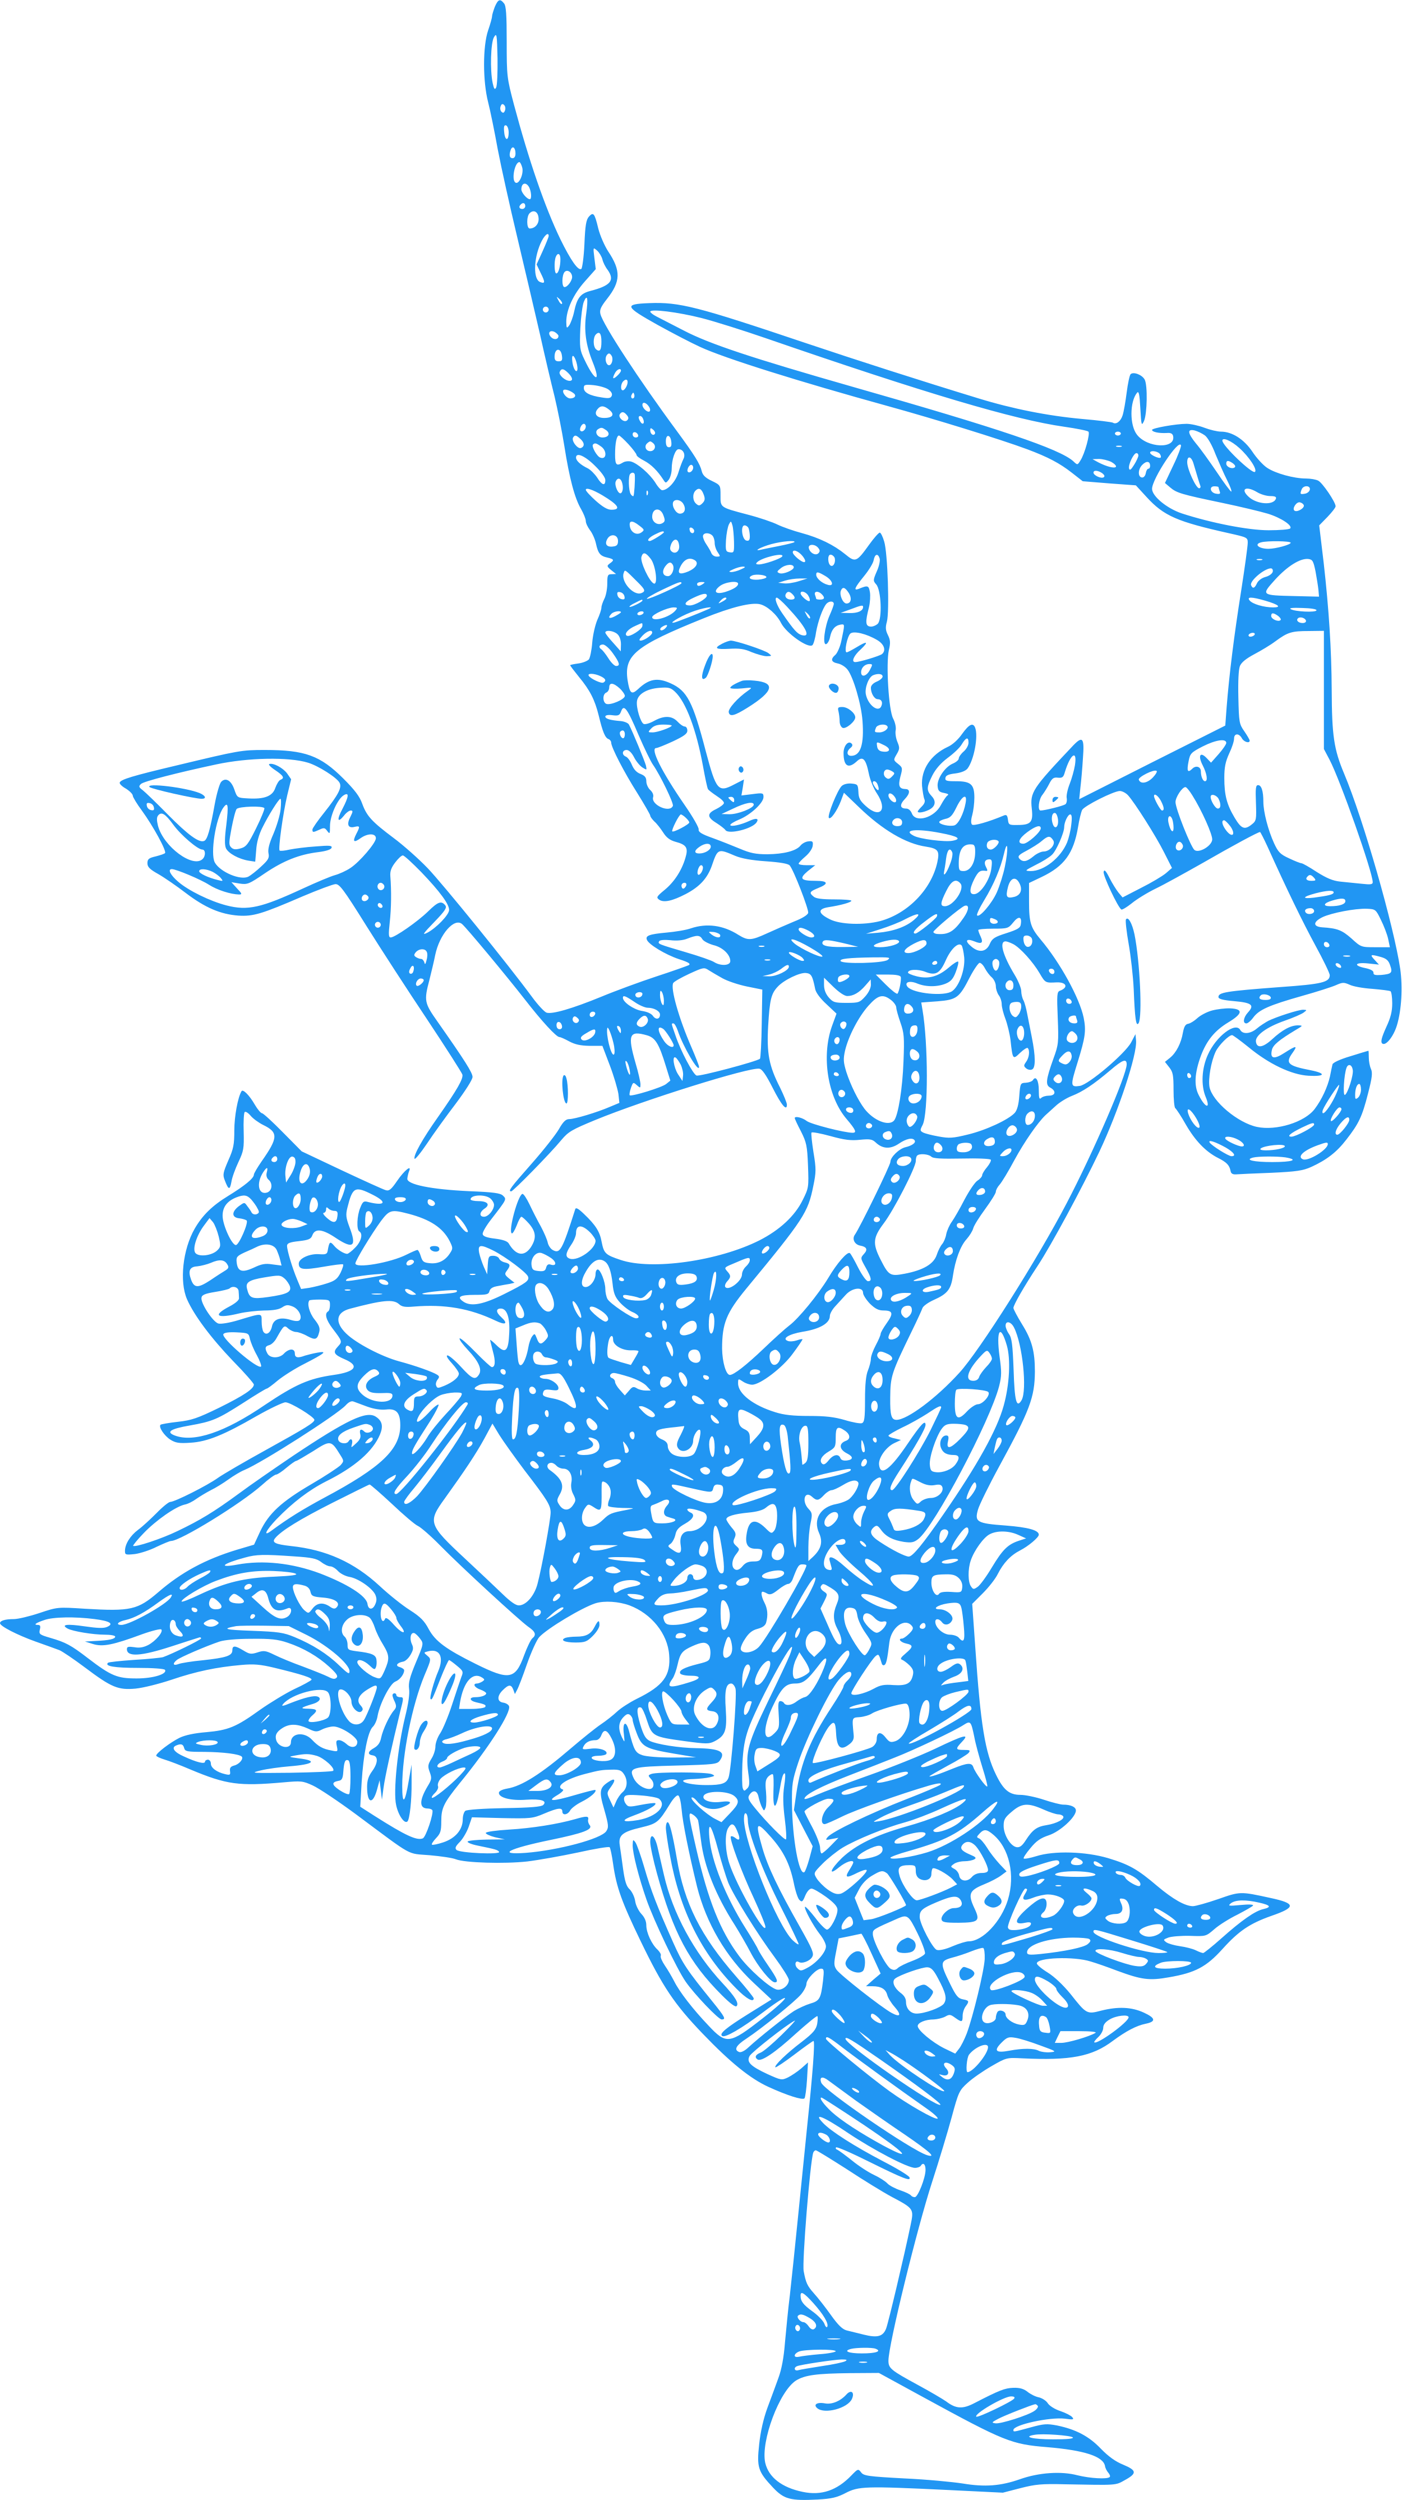 <?xml version="1.0" standalone="no"?>
<!DOCTYPE svg PUBLIC "-//W3C//DTD SVG 20010904//EN"
 "http://www.w3.org/TR/2001/REC-SVG-20010904/DTD/svg10.dtd">
<svg version="1.0" xmlns="http://www.w3.org/2000/svg"
 width="718pt" height="1280pt" viewBox="0 0 718 1280"
 preserveAspectRatio="xMidYMid meet">
<g transform="translate(0,1280) scale(0.1,-0.1)"
fill="#2196f3" stroke="none">
<path d="M2534 12765 c-7 -19 -14 -41 -14 -48 0 -8 -9 -40 -20 -72 -28 -81
-28 -261 0 -369 11 -43 33 -151 49 -240 17 -89 62 -292 100 -451 38 -160 90
-382 116 -495 25 -113 59 -257 75 -320 15 -63 38 -177 50 -253 26 -166 53
-268 86 -324 13 -23 24 -50 24 -61 0 -11 10 -31 21 -46 12 -15 26 -46 31 -69
11 -51 22 -64 59 -72 34 -8 36 -13 12 -30 -16 -12 -16 -15 7 -34 l25 -20 -22
-1 c-21 0 -23 -5 -23 -49 0 -27 -7 -62 -15 -77 -8 -16 -15 -36 -15 -45 0 -9
-9 -37 -21 -63 -11 -26 -23 -78 -26 -116 -3 -39 -11 -77 -17 -86 -7 -8 -31
-18 -54 -21 -23 -3 -42 -7 -42 -9 0 -3 20 -29 45 -60 57 -69 81 -117 101 -197
20 -84 33 -115 50 -121 8 -3 14 -11 14 -18 0 -24 66 -152 134 -259 36 -58 66
-110 66 -115 0 -6 10 -19 21 -30 12 -10 32 -36 45 -56 17 -27 35 -40 63 -48
57 -15 67 -31 51 -83 -19 -65 -58 -124 -107 -164 -40 -33 -43 -38 -28 -49 23
-17 67 -8 138 29 70 37 109 79 132 143 31 90 31 90 120 52 34 -14 85 -23 158
-28 72 -5 113 -12 121 -21 20 -22 98 -224 95 -243 -3 -11 -30 -28 -74 -45 -38
-16 -100 -43 -137 -60 -81 -37 -97 -38 -146 -8 -78 50 -162 61 -243 34 -25 -9
-81 -18 -126 -22 -88 -8 -109 -16 -100 -37 9 -24 95 -76 164 -99 50 -16 62
-24 50 -31 -9 -4 -84 -31 -167 -58 -82 -27 -210 -74 -282 -104 -149 -61 -250
-90 -279 -81 -11 4 -44 39 -74 80 -129 175 -456 577 -534 659 -47 49 -126 119
-176 156 -112 84 -137 112 -160 175 -13 37 -38 70 -96 128 -119 119 -197 147
-403 147 -119 0 -130 -2 -451 -79 -228 -54 -287 -72 -292 -88 -2 -6 12 -20 32
-31 19 -12 35 -28 35 -36 0 -7 21 -42 47 -77 57 -78 128 -208 118 -217 -3 -4
-25 -11 -48 -17 -35 -8 -42 -14 -42 -35 0 -19 12 -31 55 -55 30 -17 94 -61
141 -97 100 -76 178 -109 269 -116 77 -5 120 8 331 99 78 33 153 61 166 62 21
2 41 -24 159 -213 74 -118 214 -334 311 -479 97 -146 178 -273 181 -283 5 -21
-25 -75 -124 -216 -82 -116 -127 -197 -121 -215 2 -6 31 29 64 78 33 50 99
141 147 204 50 67 86 123 86 137 0 21 -38 82 -180 284 -67 95 -69 106 -41 212
10 40 24 98 30 129 22 105 97 191 137 158 22 -18 228 -266 324 -389 83 -107
159 -190 175 -190 6 0 28 -10 50 -22 30 -16 57 -22 105 -23 l65 0 38 -100 c21
-55 40 -121 44 -146 l5 -46 -48 -20 c-67 -29 -181 -63 -209 -63 -17 0 -31 -13
-53 -52 -17 -29 -80 -109 -141 -178 -106 -120 -121 -140 -103 -140 10 0 202
196 257 263 36 43 54 53 175 103 246 101 788 271 839 262 14 -2 35 -33 68 -98
45 -89 73 -122 73 -86 0 9 -16 48 -35 87 -57 112 -69 174 -61 317 8 133 15
164 49 200 31 34 114 74 145 70 27 -3 33 -14 47 -83 4 -18 26 -48 58 -77 l51
-48 -24 -66 c-54 -154 -21 -361 76 -474 46 -54 53 -70 31 -70 -43 0 -214 44
-235 60 -23 18 -62 27 -62 15 0 -3 14 -34 32 -68 28 -56 32 -73 36 -175 4
-110 4 -114 -27 -176 -40 -82 -118 -154 -222 -207 -211 -106 -552 -154 -711
-100 -78 26 -85 33 -97 93 -9 51 -30 85 -90 142 -29 28 -42 35 -45 25 -67
-211 -78 -229 -114 -210 -12 6 -24 24 -27 39 -3 15 -19 52 -35 82 -17 30 -43
81 -58 113 -15 31 -31 56 -37 54 -23 -8 -73 -191 -54 -202 4 -3 15 15 25 40 9
25 20 45 24 45 5 0 22 -16 39 -35 37 -43 39 -76 9 -122 -34 -49 -76 -42 -113
21 -7 11 -30 19 -70 24 -43 5 -61 12 -63 23 -2 9 18 43 43 75 82 106 80 103
61 122 -13 13 -47 18 -174 23 -193 9 -318 34 -316 64 1 11 5 28 9 38 15 36
-24 5 -61 -49 -30 -44 -41 -53 -58 -48 -12 3 -113 49 -226 102 l-205 97 -96
97 c-53 54 -101 98 -107 98 -6 0 -23 20 -37 44 -28 49 -61 81 -68 69 -19 -31
-37 -129 -37 -201 0 -72 -4 -94 -31 -154 -27 -63 -29 -73 -18 -101 19 -50 26
-52 34 -9 3 22 20 68 36 102 27 57 29 70 27 155 -2 51 1 97 5 101 4 5 18 -4
30 -18 12 -15 41 -36 65 -48 78 -38 77 -65 -8 -186 -22 -32 -40 -62 -40 -69 0
-18 -48 -57 -131 -108 -82 -50 -132 -99 -172 -168 -61 -106 -79 -271 -39 -362
36 -82 123 -198 234 -314 60 -61 108 -116 108 -122 0 -22 -51 -56 -176 -118
-113 -55 -142 -65 -214 -73 -45 -5 -85 -12 -88 -15 -11 -11 19 -56 50 -76 27
-17 45 -20 103 -16 86 5 170 39 340 137 67 38 134 70 147 70 26 0 148 -75 148
-90 0 -14 -44 -41 -250 -155 -107 -59 -217 -123 -244 -142 -54 -39 -221 -123
-244 -123 -8 0 -40 -26 -71 -58 -31 -31 -73 -70 -94 -85 -40 -30 -67 -73 -67
-108 0 -20 3 -21 51 -16 28 4 78 20 111 37 34 16 67 30 74 30 48 0 358 191
465 286 33 30 66 54 73 54 7 0 31 16 53 35 23 19 45 35 50 35 4 0 43 23 87 50
88 57 92 56 137 -17 21 -33 21 -34 3 -55 -11 -11 -77 -55 -149 -97 -154 -90
-219 -150 -263 -243 l-31 -67 -88 -26 c-161 -49 -284 -115 -402 -217 -106 -91
-141 -99 -376 -85 -140 9 -140 9 -233 -22 -51 -17 -110 -31 -131 -31 -44 0
-71 -8 -71 -21 0 -15 87 -60 182 -94 51 -18 106 -38 122 -44 15 -6 74 -46 130
-88 137 -103 170 -117 260 -109 40 4 120 24 186 46 124 42 229 64 355 75 64 6
98 3 169 -14 141 -34 197 -52 191 -62 -4 -5 -43 -27 -89 -48 -45 -22 -124 -70
-175 -106 -122 -88 -162 -104 -275 -114 -61 -5 -108 -15 -137 -29 -46 -23
-119 -78 -119 -91 0 -4 19 -13 42 -20 24 -7 84 -30 133 -51 186 -78 249 -86
476 -66 91 8 99 8 151 -16 31 -14 131 -81 223 -149 297 -221 256 -198 375
-208 58 -5 119 -14 135 -21 46 -18 248 -24 365 -11 58 7 175 28 260 46 85 19
158 31 162 27 4 -4 12 -43 18 -86 17 -120 44 -194 141 -395 113 -234 173 -323
317 -473 143 -149 245 -231 337 -273 96 -44 175 -69 185 -59 4 5 10 48 13 97
l5 87 -35 -31 c-20 -17 -50 -37 -68 -46 -32 -15 -35 -14 -104 17 -88 41 -109
62 -92 93 10 19 190 161 231 181 8 4 -22 -29 -67 -73 -46 -45 -94 -86 -108
-91 -26 -10 -32 -24 -15 -35 19 -12 89 35 194 131 59 53 109 94 112 91 3 -3 2
-21 -1 -40 -6 -29 -20 -46 -78 -91 -78 -59 -144 -123 -136 -131 3 -2 47 27 97
65 51 39 95 70 98 70 9 0 -4 -168 -32 -435 -13 -126 -35 -345 -49 -485 -14
-140 -32 -312 -40 -383 -9 -70 -19 -179 -25 -242 -6 -77 -17 -136 -34 -182
-13 -37 -39 -106 -56 -152 -20 -55 -35 -120 -42 -186 -13 -119 -6 -140 71
-222 57 -60 88 -68 229 -61 71 4 97 10 142 33 67 35 101 36 520 16 l286 -14
89 23 c78 20 109 23 230 20 268 -5 257 -6 305 21 64 35 62 50 -7 79 -40 16
-76 42 -115 82 -61 64 -128 99 -224 119 -53 10 -68 9 -137 -10 -88 -24 -87
-24 -87 -13 0 27 188 67 263 58 44 -6 49 -5 38 8 -7 8 -34 22 -61 31 -27 9
-55 26 -64 40 -8 13 -29 26 -45 30 -17 3 -43 16 -58 28 -20 16 -40 22 -74 21
-44 -2 -70 -12 -198 -78 -61 -32 -95 -30 -145 8 -17 12 -83 51 -146 85 -138
75 -150 85 -150 124 0 80 146 676 224 916 35 108 80 257 100 331 35 130 39
137 82 176 25 23 80 61 122 85 76 44 78 44 157 40 248 -12 358 9 465 90 68 50
119 77 167 87 54 11 52 29 -9 57 -63 29 -132 32 -219 10 -73 -19 -75 -18 -157
86 -37 45 -82 88 -116 109 -31 19 -56 40 -56 47 0 30 190 37 275 10 28 -8 88
-29 135 -47 127 -47 166 -52 267 -34 134 23 191 53 274 145 83 92 139 130 249
169 128 44 128 64 -3 92 -156 34 -155 34 -269 -6 -58 -20 -116 -36 -129 -36
-41 1 -101 35 -182 103 -101 86 -143 110 -252 143 -115 34 -277 39 -368 10
-32 -10 -61 -15 -64 -12 -4 3 12 27 34 53 30 37 52 52 94 66 58 19 139 93 139
127 0 18 -26 30 -66 30 -12 0 -56 11 -98 25 -42 14 -96 25 -120 25 -57 0 -87
25 -125 103 -56 114 -79 253 -106 648 l-16 227 54 54 c30 30 65 74 77 99 29
57 66 96 115 121 41 21 95 66 95 80 0 23 -54 38 -169 47 -149 11 -161 18 -142
83 7 24 56 124 110 223 156 286 180 351 181 482 0 104 -15 161 -66 243 -24 39
-44 77 -44 83 0 15 53 108 125 217 69 105 224 392 315 583 98 207 195 500 188
570 l-3 32 -22 -42 c-31 -58 -219 -217 -263 -223 -49 -7 -49 0 -11 122 39 126
44 160 31 226 -20 100 -121 284 -221 402 -51 61 -59 86 -59 195 l0 94 65 31
c115 55 163 120 186 255 6 39 16 78 21 88 11 21 162 97 193 97 12 0 31 -10 42
-22 35 -39 143 -209 185 -293 l40 -79 -31 -27 c-18 -15 -75 -49 -127 -75 l-95
-49 -21 25 c-11 14 -32 47 -46 75 -19 38 -27 45 -30 31 -4 -18 73 -182 91
-193 4 -2 28 12 53 32 24 20 79 54 122 75 42 20 152 81 244 133 151 87 281
157 291 157 2 0 19 -33 37 -72 102 -226 181 -388 246 -508 41 -75 74 -143 74
-153 0 -36 -39 -46 -255 -61 -278 -21 -315 -27 -315 -51 0 -10 23 -16 81 -21
90 -8 105 -20 70 -58 -23 -25 -28 -56 -8 -56 7 0 24 14 36 31 29 39 80 62 250
110 75 21 153 46 173 55 34 15 40 15 70 2 18 -9 70 -18 116 -21 46 -4 87 -9
93 -12 5 -4 9 -31 9 -62 0 -42 -8 -74 -32 -125 -22 -49 -28 -72 -20 -80 17
-17 58 33 76 92 24 79 30 196 17 289 -33 221 -189 766 -287 999 -53 126 -63
195 -64 432 -1 202 -14 409 -41 648 l-23 192 42 43 c23 24 42 48 42 55 0 21
-67 120 -89 131 -11 6 -39 11 -63 11 -61 0 -156 26 -199 55 -20 13 -54 50 -75
82 -43 64 -104 103 -161 103 -18 0 -56 9 -85 20 -29 11 -70 20 -91 20 -55 0
-177 -22 -177 -31 0 -11 36 -18 75 -16 21 2 30 -3 33 -16 13 -67 -132 -61
-185 7 -38 48 -38 168 0 215 9 11 13 -7 17 -80 5 -88 6 -92 19 -64 16 38 19
183 3 212 -14 25 -58 41 -72 27 -5 -5 -14 -47 -20 -94 -6 -47 -15 -99 -21
-117 -10 -31 -33 -48 -50 -37 -6 3 -76 12 -158 19 -176 16 -356 52 -529 105
-295 90 -625 196 -887 284 -556 187 -645 210 -800 204 -131 -5 -126 -17 42
-111 76 -42 174 -93 218 -113 125 -58 505 -177 965 -304 232 -64 573 -169 710
-220 107 -40 166 -71 230 -121 l55 -43 136 -11 136 -10 56 -61 c88 -96 156
-125 420 -184 94 -21 97 -22 97 -49 0 -16 -15 -127 -34 -248 -36 -227 -61
-428 -74 -593 l-7 -95 -374 -188 -374 -189 6 59 c4 32 10 100 13 151 8 104 -1
116 -50 65 -210 -222 -221 -239 -212 -323 8 -69 -4 -84 -72 -84 -44 -1 -47 1
-50 27 -3 22 -7 27 -20 22 -78 -33 -156 -55 -164 -47 -6 6 -6 24 1 48 6 22 11
62 11 90 0 68 -18 84 -94 84 -49 0 -57 2 -54 18 2 12 16 18 51 22 30 4 52 13
62 25 33 44 56 165 39 209 -11 28 -31 18 -67 -32 -20 -29 -50 -56 -73 -66 -88
-41 -138 -117 -132 -200 3 -28 8 -59 12 -68 5 -11 1 -23 -13 -37 -12 -12 -21
-23 -21 -26 0 -9 28 -5 54 7 36 16 43 45 17 72 -27 29 -26 46 4 106 17 33 43
63 79 90 30 22 63 53 72 70 22 36 34 38 34 7 0 -13 -11 -33 -25 -45 -14 -12
-25 -28 -25 -36 0 -7 -14 -19 -31 -26 -40 -17 -82 -79 -77 -117 2 -22 9 -29
33 -33 20 -4 26 -8 17 -13 -7 -5 -21 -26 -33 -48 -33 -66 -130 -94 -149 -44
-6 15 -17 25 -29 25 -33 0 -35 20 -6 50 26 27 27 50 2 50 -32 1 -38 16 -26 63
12 44 12 47 -12 66 -24 19 -24 20 -7 49 16 27 16 34 4 63 -8 19 -12 46 -9 60
3 15 -3 41 -13 60 -23 43 -37 280 -22 350 9 37 8 52 -5 78 -12 24 -13 39 -5
68 14 51 4 355 -14 411 -7 24 -17 44 -22 45 -5 1 -30 -27 -55 -62 -64 -89 -70
-92 -122 -49 -59 48 -132 84 -224 109 -42 11 -98 31 -123 43 -26 13 -94 36
-152 51 -144 38 -140 36 -140 98 0 53 0 53 -45 75 -32 15 -46 29 -51 49 -9 38
-35 80 -129 208 -192 260 -377 543 -390 597 -5 21 1 36 34 78 70 89 72 144 5
244 -18 28 -41 80 -50 116 -19 79 -25 86 -48 61 -14 -16 -19 -44 -23 -141 -3
-66 -11 -123 -16 -127 -16 -10 -54 44 -107 152 -80 166 -161 402 -238 690 -36
137 -37 144 -37 321 0 139 -3 185 -14 197 -20 25 -30 21 -47 -18z m7 -413 c-7
-13 -11 -9 -18 23 -14 67 -10 207 7 235 14 23 15 15 18 -108 1 -73 -2 -140 -7
-150z m45 -118 c-5 -13 -10 -14 -18 -6 -6 6 -8 18 -4 28 5 13 10 14 18 6 6 -6
8 -18 4 -28z m19 -112 c0 -46 -19 -44 -23 2 -3 28 0 37 10 34 7 -3 13 -19 13
-36z m35 -108 c0 -15 -6 -24 -15 -24 -16 0 -19 17 -9 44 9 22 24 10 24 -20z
m35 -74 c7 -33 -18 -86 -35 -75 -22 13 -4 105 20 105 4 0 11 -14 15 -30z m35
-99 c11 -22 14 -61 3 -61 -14 0 -43 34 -43 50 0 34 24 40 40 11z m-20 -96 c0
-8 -7 -15 -15 -15 -16 0 -20 12 -8 23 11 12 23 8 23 -8z m68 -60 c4 -29 -17
-55 -45 -55 -17 0 -17 62 -1 78 20 20 43 9 46 -23z m52 -94 c0 -4 -14 -39 -31
-77 l-31 -68 21 -44 c24 -48 23 -56 -3 -46 -35 13 -34 115 2 197 18 41 42 63
42 38z m275 -119 c3 -14 15 -39 27 -54 38 -54 15 -81 -90 -108 -49 -13 -67
-35 -82 -107 -6 -28 -18 -59 -25 -69 -13 -17 -14 -16 -15 18 0 62 36 141 96
208 l55 62 -7 57 c-7 56 -7 56 14 38 11 -10 23 -30 27 -45z m-215 1 c0 -38
-10 -73 -21 -73 -10 0 -12 60 -3 84 10 25 24 18 24 -11z m60 -92 c-1 -20 -24
-51 -39 -51 -15 0 -14 63 1 78 14 14 38 -2 38 -27z m-52 -137 c-4 -3 -12 5
-18 18 -12 22 -12 22 6 6 10 -10 15 -20 12 -24z m124 -51 c-12 -85 -2 -159 33
-246 45 -111 11 -101 -42 12 -24 49 -25 61 -21 160 3 58 11 120 18 136 18 43
23 17 12 -62z m-192 22 c0 -8 -7 -15 -15 -15 -8 0 -15 7 -15 15 0 8 7 15 15
15 8 0 15 -7 15 -15z m785 -44 c66 -17 212 -63 325 -102 823 -284 1276 -418
1530 -454 63 -9 119 -20 124 -25 10 -9 -19 -115 -41 -148 -15 -24 -15 -24 -36
-4 -69 63 -380 168 -1132 382 -514 147 -732 219 -864 288 -58 30 -120 62 -138
71 -18 9 -32 20 -33 25 0 16 143 -2 265 -33z m-735 -91 c0 -18 -22 -22 -37 -7
-21 21 -8 40 18 27 10 -6 19 -15 19 -20z m220 -29 c0 -44 -8 -55 -27 -40 -16
14 -17 61 -1 77 18 18 28 4 28 -37z m-202 -74 c3 -22 -1 -27 -17 -27 -15 0
-21 6 -21 23 0 46 33 49 38 4z m256 -2 c7 -18 -2 -45 -15 -45 -13 0 -22 27
-15 45 3 8 10 15 15 15 5 0 11 -7 15 -15z m-179 -42 c4 -19 3 -33 -3 -33 -10
0 -22 33 -22 65 0 28 17 6 25 -32z m-45 -43 c23 -23 26 -40 7 -40 -23 0 -56
30 -51 45 8 20 20 19 44 -5z m270 12 c0 -5 -9 -17 -20 -27 -22 -20 -26 -14
-10 16 11 19 30 26 30 11z m31 -74 c-4 -12 -13 -24 -19 -26 -15 -5 -15 31 0
46 17 17 28 5 19 -20z m-97 -21 c16 -11 23 -23 19 -33 -5 -13 -15 -15 -51 -9
-62 9 -92 25 -92 48 0 17 5 19 49 15 28 -3 61 -12 75 -21z m-177 -20 c17 -12
7 -27 -17 -27 -19 0 -44 32 -34 43 7 6 33 -2 51 -16z m309 -24 c-10 -10 -19 5
-10 18 6 11 8 11 12 0 2 -7 1 -15 -2 -18z m78 -46 c6 -9 7 -19 3 -23 -9 -9
-37 15 -37 33 0 18 20 12 34 -10z m-204 -15 c30 -24 18 -42 -26 -42 -38 0 -54
21 -34 45 16 20 33 19 60 -3z m90 -27 c10 -12 10 -19 2 -27 -15 -15 -48 14
-38 31 10 15 21 14 36 -4z m84 -21 c9 -22 -3 -32 -14 -14 -12 19 -12 30 -1 30
5 0 12 -7 15 -16z m-294 -38 c0 -16 -18 -31 -27 -22 -8 8 5 36 17 36 5 0 10
-6 10 -14z m105 -19 c22 -17 12 -37 -20 -37 -26 0 -42 29 -23 42 18 11 21 10
43 -5z m249 -18 c-8 -13 -24 -1 -24 18 0 13 3 13 15 3 8 -7 12 -16 9 -21z
m2816 -8 c14 -10 37 -49 55 -97 18 -43 44 -103 59 -132 15 -30 25 -56 22 -59
-2 -3 -36 42 -74 99 -38 56 -86 123 -106 146 -44 54 -48 77 -8 68 15 -4 38
-15 52 -25z m-2902 1 c2 -7 -3 -12 -12 -12 -9 0 -16 7 -16 16 0 17 22 14 28
-4z m2472 8 c0 -5 -7 -10 -15 -10 -8 0 -15 5 -15 10 0 6 7 10 15 10 8 0 15 -4
15 -10z m-2768 -27 c22 -20 23 -39 3 -47 -17 -6 -50 37 -40 54 9 14 15 13 37
-7z m247 -28 c22 -24 41 -49 41 -55 0 -5 17 -18 39 -29 36 -19 68 -51 98 -97
12 -19 13 -19 28 0 8 11 15 36 15 56 0 47 18 100 35 100 24 0 37 -27 25 -50
-6 -12 -18 -43 -26 -70 -14 -46 -54 -90 -83 -90 -6 0 -22 17 -35 39 -29 45
-91 99 -125 108 -13 3 -32 1 -42 -6 -32 -19 -39 -12 -39 42 0 58 8 97 20 97 4
0 26 -20 49 -45z m219 12 c2 -19 -1 -27 -12 -27 -11 0 -16 10 -16 31 0 38 24
35 28 -4z m2909 -31 c50 -45 93 -110 80 -122 -13 -13 -167 134 -167 160 0 19
45 0 87 -38z m-3000 23 c15 -15 5 -39 -17 -39 -22 0 -32 24 -17 39 6 6 14 11
17 11 3 0 11 -5 17 -11z m-269 -15 c32 -22 29 -70 -4 -57 -18 7 -46 58 -37 67
9 9 16 8 41 -10z m2931 -96 l-43 -91 27 -23 c33 -28 56 -35 267 -79 91 -19
195 -44 232 -55 69 -21 130 -62 115 -76 -5 -5 -54 -9 -110 -9 -104 0 -293 37
-444 86 -76 25 -153 88 -153 126 0 51 137 258 148 223 2 -6 -15 -53 -39 -102z
m-266 95 c-7 -2 -19 -2 -25 0 -7 3 -2 5 12 5 14 0 19 -2 13 -5z m196 -36 c6
-8 8 -17 5 -20 -8 -7 -54 14 -54 25 0 13 36 9 49 -5z m-109 -9 c0 -7 -10 -29
-22 -48 -16 -26 -23 -31 -26 -18 -4 20 24 78 38 78 6 0 10 -6 10 -12z m-2785
-51 c34 -33 55 -62 55 -75 0 -32 -17 -27 -42 13 -13 19 -34 40 -48 47 -37 18
-60 39 -60 55 0 28 43 11 95 -40z m3068 7 c14 -47 29 -98 34 -111 3 -7 0 -13
-6 -13 -16 0 -61 98 -61 133 0 37 22 31 33 -9z m-422 11 c16 -9 27 -20 24 -25
-6 -10 -49 1 -91 23 l-29 16 33 1 c18 0 46 -7 63 -15z m199 -21 c0 -8 -4 -14
-9 -14 -5 0 -11 -10 -13 -22 -2 -13 -10 -23 -18 -23 -23 0 -24 41 0 65 22 22
40 19 40 -6z m425 13 c11 -9 14 -16 7 -21 -15 -9 -42 4 -42 20 0 18 11 18 35
1z m-2765 -21 c0 -16 -18 -31 -27 -22 -8 8 5 36 17 36 5 0 10 -6 10 -14z
m2095 -29 c12 -10 14 -16 7 -21 -13 -8 -52 10 -52 24 0 14 23 12 45 -3z
m-2394 -9 c2 -29 -3 -103 -7 -108 -3 -2 -9 2 -14 10 -11 17 -13 93 -3 103 10
11 23 8 24 -5z m-67 -34 c9 -24 7 -52 -4 -59 -13 -8 -34 39 -27 59 8 20 23 20
31 0z m3056 -28 c0 -2 3 -12 6 -21 5 -13 2 -16 -17 -13 -31 4 -39 38 -10 38
12 0 21 -2 21 -4z m468 -13 c-2 -10 -13 -19 -26 -21 -24 -4 -25 -2 -16 22 9
23 46 21 42 -1z m-3623 -29 c82 -49 98 -74 46 -74 -20 0 -44 14 -80 46 -28 25
-51 50 -51 56 0 13 36 1 85 -28z m519 3 c8 -21 6 -31 -7 -44 -13 -13 -19 -14
-31 -3 -19 15 -21 51 -4 68 17 17 31 10 42 -21z m2834 13 c18 -11 48 -20 67
-20 25 0 33 -4 29 -14 -13 -35 -98 -28 -139 10 -45 41 -14 58 43 24z m-3121
-12 c-3 -8 -6 -5 -6 6 -1 11 2 17 5 13 3 -3 4 -12 1 -19z m183 -49 c15 -26 6
-49 -18 -49 -20 0 -42 37 -35 58 7 19 41 14 53 -9z m3177 -6 c5 -14 -33 -37
-47 -28 -15 9 9 47 27 43 9 -2 18 -8 20 -15z m-3279 -53 c9 -24 8 -31 -6 -39
-23 -13 -52 5 -52 33 0 46 43 51 58 6z m-123 -52 c26 -20 26 -22 10 -34 -22
-16 -50 -3 -58 25 -9 37 9 40 48 9z m484 -81 c1 -55 0 -58 -21 -55 -21 3 -23
7 -20 63 2 32 9 68 15 80 10 19 11 19 18 -5 4 -14 7 -51 8 -83z m75 67 c3 -9
6 -27 6 -41 0 -18 -5 -24 -17 -21 -23 4 -32 78 -10 78 8 0 18 -7 21 -16z
m-279 -12 c0 -18 -20 -15 -23 4 -3 10 1 15 10 12 7 -3 13 -10 13 -16z m-155
-7 c0 -6 -62 -45 -72 -45 -19 0 -5 18 25 33 34 17 47 20 47 12z m248 -17 c7
-7 12 -24 12 -38 0 -14 7 -36 16 -48 14 -21 14 -22 -6 -22 -11 0 -23 8 -27 18
-3 9 -15 29 -25 44 -10 14 -18 33 -18 42 0 19 31 21 48 4z m-483 -28 c0 -19
-6 -26 -24 -28 -33 -5 -46 11 -31 38 16 30 55 24 55 -10z m313 -23 c4 -30 -21
-48 -40 -29 -8 8 -8 18 0 38 15 31 36 27 40 -9z m590 17 c-4 -3 -39 -12 -80
-20 -40 -8 -82 -16 -92 -19 -43 -9 3 15 54 29 55 15 128 21 118 10z m2542 -3
c0 -10 -77 -31 -114 -31 -49 0 -76 23 -38 33 32 9 152 7 152 -2z m-2420 -26
c10 -12 10 -19 1 -28 -14 -14 -44 2 -49 27 -4 21 31 22 48 1z m-80 -42 c14
-18 17 -29 10 -31 -12 -4 -60 36 -60 50 0 18 30 6 50 -19z m-777 -15 c25 -33
37 -133 16 -126 -23 8 -72 113 -64 137 8 27 22 23 48 -11z m673 13 c-8 -12
-93 -41 -120 -41 -14 0 -17 3 -9 11 25 25 142 52 129 30z m268 -6 c7 -20 -4
-47 -18 -42 -17 6 -20 57 -3 57 8 0 17 -7 21 -15z m231 -5 c3 -11 -3 -40 -15
-66 -19 -44 -19 -48 -3 -66 26 -28 32 -178 8 -202 -10 -9 -27 -16 -39 -14 -24
3 -25 24 -6 98 6 25 8 60 5 78 -6 35 -11 36 -57 17 -29 -11 -21 6 26 64 24 29
47 66 50 82 6 33 22 38 31 9z m-946 -9 c21 -14 5 -40 -34 -57 -46 -19 -59 -11
-40 26 19 37 46 49 74 31z m2904 2 c-7 -2 -19 -2 -25 0 -7 3 -2 5 12 5 14 0
19 -2 13 -5z m274 -58 c6 -33 13 -76 15 -95 l3 -35 -123 3 c-175 4 -174 4
-102 84 63 69 128 110 170 106 22 -3 26 -10 37 -63z m-3292 34 c12 -19 -4 -59
-24 -59 -26 0 -33 23 -15 49 17 23 29 27 39 10z m620 -14 c-1 -15 -54 -37 -73
-30 -15 6 -14 9 7 26 25 20 66 23 66 4z m-270 -10 c-16 -8 -39 -14 -50 -14
-15 1 -13 4 10 14 17 8 39 14 50 14 15 -1 13 -4 -10 -14z m2723 -12 c-2 -10
-18 -22 -37 -27 -19 -5 -38 -19 -44 -33 -12 -26 -22 -29 -30 -9 -8 21 67 85
101 86 8 0 12 -8 10 -17z m-3248 -58 c34 -34 37 -43 14 -52 -40 -15 -106 60
-90 103 7 19 2 23 76 -51z m958 35 c38 -23 45 -55 10 -44 -30 8 -58 34 -58 51
0 18 9 16 48 -7z m-303 -5 c0 -5 -19 -11 -42 -13 -40 -3 -58 10 -30 22 20 8
72 2 72 -9z m165 -21 c-25 -8 -58 -13 -75 -11 l-30 3 35 11 c19 6 53 11 75 11
l40 0 -45 -14z m-600 -10 c0 -9 -171 -86 -177 -80 -4 3 32 24 78 46 84 40 99
45 99 34z m110 -4 c-19 -13 -30 -13 -30 0 0 6 10 10 23 10 18 0 19 -2 7 -10z
m180 1 c0 -13 -21 -27 -63 -41 -51 -16 -68 0 -31 29 26 21 94 30 94 12z m566
-46 c18 -28 13 -55 -11 -55 -18 0 -37 43 -29 65 9 22 21 19 40 -10z m-1148
-19 c3 -13 -1 -17 -14 -14 -11 2 -20 11 -22 22 -3 13 1 17 14 14 11 -2 20 -11
22 -22z m860 12 c17 -17 15 -28 -7 -28 -22 0 -35 15 -26 30 8 13 18 13 33 -2z
m82 -9 c7 -11 9 -23 6 -26 -7 -7 -46 26 -46 39 0 17 30 7 40 -13z m68 9 c18
-18 15 -28 -8 -28 -11 0 -20 2 -20 4 0 2 -3 11 -6 20 -7 19 16 22 34 4z m-588
-8 c0 -15 -61 -50 -87 -50 -36 0 -27 19 20 40 47 22 67 25 67 10z m100 -15 c0
-2 -10 -10 -22 -16 -21 -11 -22 -11 -9 4 13 16 31 23 31 12z m311 -42 c97
-104 125 -158 75 -145 -23 7 -39 24 -100 112 -28 40 -42 80 -28 80 5 0 29 -21
53 -47z m2450 31 c68 -20 84 -34 39 -34 -47 0 -105 17 -120 35 -17 20 9 20 81
-1z m-3191 1 c0 -7 -61 -37 -66 -32 -3 2 10 12 28 20 37 19 38 19 38 12z m980
-17 c0 -7 -10 -33 -21 -58 -26 -58 -38 -155 -18 -148 7 2 17 19 20 37 8 38 25
58 54 63 22 3 22 4 4 -82 -6 -30 -20 -62 -30 -72 -27 -23 -23 -38 11 -45 17
-3 39 -17 50 -31 30 -38 71 -178 77 -263 9 -121 -10 -179 -58 -179 -23 0 -25
23 -4 40 11 9 13 16 6 23 -17 17 -41 -12 -41 -48 0 -68 24 -83 67 -44 31 30
47 14 62 -60 6 -32 25 -79 42 -104 56 -85 15 -130 -57 -64 -30 27 -37 41 -38
73 -2 37 -4 39 -35 42 -20 2 -40 -3 -50 -12 -22 -20 -76 -154 -66 -164 9 -10
41 35 61 86 l16 43 77 -74 c120 -116 240 -187 343 -202 63 -10 71 -21 58 -81
-31 -139 -152 -262 -292 -300 -85 -22 -205 -18 -258 9 -61 30 -64 53 -8 62 65
10 118 25 118 33 0 4 -40 7 -88 7 -61 0 -94 4 -105 14 -25 20 -21 26 23 44 56
22 51 37 -12 37 -78 0 -87 11 -42 49 l39 31 -43 0 c-23 0 -42 3 -42 8 0 4 16
21 35 37 20 17 36 41 37 55 3 21 -1 25 -22 22 -14 -1 -32 -11 -40 -21 -22 -28
-86 -44 -170 -45 -60 0 -88 6 -140 28 -36 15 -99 40 -140 55 -57 20 -74 31
-72 44 2 9 -30 65 -71 124 -120 174 -179 293 -146 293 6 0 44 15 85 34 57 27
74 39 74 55 0 12 -6 21 -13 21 -8 0 -24 11 -37 25 -29 31 -69 32 -120 4 -21
-12 -45 -19 -53 -16 -16 6 -40 84 -35 117 5 36 50 63 113 68 49 4 59 1 81 -19
57 -53 110 -195 144 -381 11 -60 22 -114 26 -119 3 -5 24 -21 45 -35 22 -14
39 -30 36 -37 -2 -7 -20 -20 -40 -30 -47 -22 -47 -41 2 -71 22 -14 42 -30 46
-36 15 -24 139 6 160 40 13 20 -3 23 -39 6 -43 -20 -96 -31 -96 -20 0 5 21 18
46 28 58 24 124 85 124 115 0 21 -3 22 -56 15 l-57 -7 7 41 6 41 -49 -25 c-83
-44 -93 -32 -147 171 -66 253 -95 308 -179 346 -68 31 -111 24 -168 -30 -33
-30 -42 -22 -53 46 -19 128 39 176 389 317 143 58 246 83 290 72 36 -9 85 -52
107 -96 28 -54 141 -133 161 -113 5 5 14 34 18 65 10 56 33 121 52 145 14 17
39 17 39 1z m150 -16 c0 -20 -28 -32 -69 -31 l-46 1 50 18 c58 22 65 23 65 12z
m-961 -18 c-29 -35 -119 -60 -119 -34 0 14 78 49 109 50 20 0 22 -2 10 -16z
m166 6 c-47 -21 -152 -62 -170 -67 -38 -10 22 28 83 52 55 22 135 36 87 15z
m3117 -5 c-3 -12 -110 -7 -132 6 -10 6 11 8 60 6 44 -1 74 -6 72 -12z m-3562
-10 c0 -2 -13 -11 -30 -20 -30 -16 -40 -9 -18 13 12 12 48 17 48 7z m115 -5
c-3 -5 -13 -10 -21 -10 -8 0 -12 5 -9 10 3 6 13 10 21 10 8 0 12 -4 9 -10z
m853 -26 c-4 -3 -12 5 -18 18 -12 22 -12 22 6 6 10 -10 15 -20 12 -24z m2398
12 c10 -8 16 -17 12 -21 -11 -11 -48 5 -48 21 0 18 11 18 36 0z m142 -23 c2
-8 -5 -13 -17 -13 -21 0 -35 13 -24 24 10 10 36 3 41 -11z m-3398 -27 c0 -18
-66 -60 -80 -51 -15 9 7 35 45 51 38 17 35 17 35 0z m117 -13 c-9 -9 -20 -13
-24 -9 -4 4 -1 11 7 16 25 16 35 11 17 -7z m-245 -30 c11 -10 18 -30 18 -52
l-1 -36 -39 44 c-22 24 -40 47 -40 52 0 15 43 10 62 -8z m178 8 c0 -13 -41
-41 -59 -41 -10 0 -8 7 9 25 24 25 50 33 50 16z m1152 -38 c36 -21 47 -53 25
-72 -13 -10 -115 -41 -137 -41 -22 0 -8 33 28 65 43 41 34 45 -23 10 -22 -13
-44 -25 -49 -25 -14 0 3 84 20 97 18 13 82 -2 136 -34z m2288 -255 l0 -303 29
-55 c55 -105 221 -576 221 -627 0 -12 -11 -13 -57 -8 -32 3 -81 8 -109 11 -38
4 -69 17 -120 49 -38 25 -73 45 -79 45 -5 0 -34 11 -63 25 -46 21 -56 32 -77
77 -31 68 -55 161 -55 213 0 55 -10 85 -27 85 -12 0 -14 -16 -11 -91 3 -85 2
-92 -21 -110 -37 -30 -54 -23 -88 34 -40 67 -53 115 -53 204 0 55 6 83 25 125
14 29 25 63 25 76 0 28 25 29 40 2 10 -19 40 -28 40 -12 0 4 -12 25 -27 47
-27 38 -28 47 -31 174 -2 85 1 143 8 161 8 19 32 38 73 60 34 18 83 47 108 66
64 47 83 53 172 53 l77 1 0 -302z m-355 282 c-3 -5 -13 -10 -21 -10 -8 0 -12
5 -9 10 3 6 13 10 21 10 8 0 12 -4 9 -10z m-3287 -94 c35 -49 40 -66 17 -66
-8 0 -26 18 -39 39 -14 22 -30 42 -36 46 -16 10 -12 25 8 25 10 0 33 -20 50
-44z m1317 -86 c-17 -33 -45 -40 -45 -12 0 23 19 42 42 42 17 0 18 -2 3 -30z
m-1380 -32 c26 -12 32 -23 15 -33 -10 -6 -65 19 -75 35 -8 14 28 13 60 -2z
m1445 -2 c0 -7 -13 -19 -30 -26 -19 -8 -30 -20 -30 -32 0 -28 18 -58 35 -58
18 0 27 -14 19 -34 -14 -38 -69 3 -80 60 -6 33 15 88 38 97 25 10 48 7 48 -7z
m-1346 -61 c14 -13 26 -31 26 -38 0 -18 -73 -49 -95 -41 -19 8 -20 50 0 58 8
3 15 15 15 26 0 27 21 25 54 -5z m96 -238 c29 -67 62 -135 73 -151 38 -54 108
-199 103 -212 -15 -39 -114 5 -101 45 3 11 -3 25 -15 36 -11 10 -20 30 -20 44
0 20 -7 29 -29 38 -20 7 -35 23 -45 47 -8 20 -22 39 -31 42 -22 9 -19 34 4 34
12 0 26 -14 38 -37 10 -20 29 -43 42 -52 24 -15 24 -15 19 9 -6 23 -68 174
-87 210 -4 8 -23 16 -42 18 -54 4 -79 12 -79 23 0 7 14 10 36 7 31 -4 37 -1
45 20 14 38 31 16 89 -121z m170 48 c0 -9 -72 -35 -98 -35 -24 0 -25 1 -7 20
13 14 31 20 62 20 23 0 43 -2 43 -5z m1103 -2 c12 -11 -14 -33 -39 -33 -26 0
-27 1 -18 24 6 16 45 22 57 9z m-1343 -43 c0 -11 -4 -20 -9 -20 -11 0 -22 26
-14 34 12 12 23 5 23 -14z m3080 -44 c0 -7 -18 -33 -39 -57 l-39 -44 -22 23
c-34 36 -46 13 -21 -36 22 -43 28 -82 12 -82 -11 0 -21 25 -21 50 0 25 -26 33
-45 13 -23 -22 -28 -11 -18 39 8 40 12 45 72 76 67 34 121 42 121 18z m-1751
-12 c36 -18 30 -38 -10 -32 -16 2 -25 11 -27 26 -4 26 -4 26 37 6z m976 -102
c-4 -25 -16 -68 -27 -96 -11 -28 -18 -61 -15 -73 2 -13 -1 -27 -7 -31 -10 -8
-106 -32 -127 -32 -16 0 -10 57 10 81 10 13 26 39 35 57 14 27 22 33 44 30 22
-2 28 2 35 27 28 94 65 120 52 37z m-3928 13 c53 -16 148 -76 162 -103 13 -24
-6 -61 -79 -153 -33 -41 -60 -80 -60 -86 0 -16 3 -16 36 -1 23 11 28 10 40 -7
13 -17 14 -15 14 26 0 51 38 137 70 157 29 18 27 -6 -6 -69 -30 -56 -26 -76 7
-36 11 15 27 27 35 27 12 0 12 -5 -1 -31 -21 -40 -13 -61 20 -53 29 7 30 3 9
-37 -20 -40 -12 -46 25 -19 35 24 76 24 76 -2 0 -24 -83 -121 -130 -152 -22
-15 -58 -31 -80 -37 -22 -6 -96 -37 -165 -69 -212 -98 -281 -114 -390 -86 -85
22 -195 76 -247 121 -40 34 -56 65 -33 65 22 0 148 -53 190 -80 42 -27 111
-49 154 -50 17 0 16 4 -10 31 l-29 32 42 -7 c40 -6 48 -3 130 53 95 64 175 96
273 108 40 5 65 13 68 22 4 12 -10 13 -82 7 -48 -3 -108 -11 -133 -16 -25 -6
-48 -8 -51 -5 -8 8 17 189 39 283 l20 82 -20 29 c-21 29 -71 56 -92 49 -6 -2
7 -16 30 -31 43 -29 50 -41 27 -50 -8 -3 -19 -22 -26 -41 -14 -43 -56 -59
-140 -54 -55 3 -55 3 -70 46 -16 46 -44 63 -67 39 -8 -8 -23 -59 -33 -113 -24
-134 -38 -184 -55 -190 -26 -10 -81 30 -185 135 -58 59 -116 115 -129 125 -20
15 -22 20 -9 32 13 13 188 58 385 100 163 35 372 39 470 9z m2993 -45 c13 -8
13 -11 -2 -26 -14 -14 -20 -15 -32 -5 -16 13 -11 41 8 41 6 0 18 -5 26 -10z
m1334 -31 c-29 -30 -64 -35 -72 -11 -4 13 76 54 91 45 5 -3 -4 -18 -19 -34z
m-1410 -35 c11 -28 6 -39 -9 -20 -8 11 -15 23 -15 28 0 14 18 9 24 -8z m1612
-56 c48 -76 105 -203 102 -228 -4 -33 -69 -70 -91 -52 -19 16 -97 212 -97 245
0 25 34 77 51 77 5 0 21 -19 35 -42z m-1522 -11 c6 -9 7 -19 3 -23 -9 -9 -37
15 -37 33 0 18 20 12 34 -10z m1361 -17 c17 -33 19 -50 6 -50 -8 0 -41 60 -41
74 0 17 21 2 35 -24z m295 11 c14 -27 13 -51 -3 -51 -13 0 -37 40 -37 60 0 18
29 10 40 -9z m-2480 -7 c0 -14 -3 -14 -15 -4 -8 7 -15 14 -15 16 0 2 7 4 15 4
8 0 15 -7 15 -16z m1185 -16 c-10 -55 -37 -107 -57 -114 -23 -7 -78 4 -78 17
0 5 14 12 31 16 25 5 36 16 57 59 30 62 57 74 47 22z m-3508 -32 c-3 -30 -20
-86 -37 -126 -22 -50 -29 -80 -25 -99 5 -24 -1 -34 -38 -68 -24 -23 -53 -45
-64 -51 -40 -22 -146 23 -173 72 -24 45 5 227 44 281 24 33 27 13 15 -89 -9
-69 -9 -103 -2 -119 12 -26 66 -56 117 -64 l33 -5 5 59 c2 38 14 80 31 114 33
67 85 149 93 149 4 0 4 -24 1 -54z m-649 10 c3 -13 -1 -17 -14 -14 -11 2 -20
11 -22 22 -3 13 1 17 14 14 11 -2 20 -11 22 -22z m3072 14 c0 -18 -82 -50
-125 -49 l-40 1 60 28 c62 30 105 38 105 20z m-2506 -18 c2 -4 -16 -50 -42
-102 -41 -83 -51 -96 -80 -104 -25 -7 -37 -6 -48 5 -13 13 -12 25 2 100 9 46
20 90 26 97 12 13 134 17 142 4z m-467 -84 c39 -54 126 -128 149 -128 17 0 18
-32 2 -48 -49 -49 -200 62 -229 170 -7 29 -7 43 1 53 17 20 36 9 77 -47z
m4531 28 c5 -39 -15 -57 -26 -26 -11 29 -4 62 12 57 6 -2 12 -16 14 -31z
m-1906 7 c10 -9 18 -20 18 -24 0 -10 -80 -52 -87 -46 -6 6 35 87 44 87 3 0 15
-7 25 -17z m1974 -37 c-3 -29 -13 -69 -21 -89 -33 -80 -120 -148 -187 -147
-32 1 -31 2 27 32 33 16 70 39 82 51 22 19 63 113 63 142 0 25 19 65 31 65 8
0 10 -16 5 -54z m518 28 c3 -9 6 -27 6 -42 0 -34 -17 -17 -26 26 -7 33 9 46
20 16z m-1384 -14 c0 -15 -7 -20 -25 -20 -24 0 -34 18 -18 33 15 15 43 7 43
-13z m1681 -21 c29 -41 11 -62 -20 -23 -22 28 -28 54 -12 54 5 0 19 -14 32
-31z m-971 -10 c0 -19 -67 -79 -89 -79 -34 0 -24 27 21 60 42 31 68 38 68 19z
m-514 -24 c91 -17 112 -31 61 -40 -38 -7 -168 9 -198 26 -58 30 13 38 137 14z
m578 -38 c13 -21 -18 -57 -50 -57 -12 0 -36 -11 -52 -25 -34 -28 -54 -31 -72
-11 -9 12 -3 19 37 40 26 14 62 36 78 50 33 28 43 28 59 3z m-281 -4 c9 -8
-22 -43 -39 -43 -17 0 -25 15 -18 34 6 16 45 22 57 9z m944 -19 c7 -18 -17
-38 -31 -24 -11 11 -1 40 14 40 6 0 13 -7 17 -16z m-2417 -9 c0 -17 -30 -35
-59 -35 -27 0 -27 15 1 34 28 20 58 21 58 1z m1354 -32 c-1 -53 -26 -93 -59
-93 -22 0 -25 4 -25 39 0 72 22 103 70 97 11 -1 15 -13 14 -43z m152 -71 c-8
-40 -27 -99 -41 -131 -26 -58 -89 -131 -101 -118 -4 3 12 38 36 77 50 82 84
164 102 240 19 82 23 21 4 -68z m-269 73 c3 -9 -2 -36 -12 -60 -17 -46 -36
-69 -30 -38 2 10 7 39 10 66 6 47 20 61 32 32z m-2719 -101 c94 -98 142 -163
142 -193 0 -25 -66 -93 -112 -117 -28 -14 -22 -5 36 55 57 59 66 74 56 86 -20
24 -37 18 -87 -31 -54 -53 -171 -134 -192 -134 -11 0 -12 14 -5 78 8 73 9 160
3 236 -2 25 5 44 25 70 15 20 32 36 39 36 7 0 49 -39 95 -86z m2919 20 c-6
-55 -53 -128 -85 -132 -29 -4 -29 24 -2 78 20 38 29 45 58 41 10 -2 11 2 2 19
-13 24 -6 40 17 40 13 0 15 -9 10 -46z m-1477 4 c0 -19 -18 -43 -25 -36 -9 9
4 48 16 48 5 0 9 -6 9 -12z m-2511 -22 c15 -8 34 -22 42 -32 13 -16 12 -17
-15 -10 -50 12 -96 34 -96 45 0 15 36 13 69 -3z m5641 -31 c11 -13 8 -15 -14
-15 -25 0 -33 10 -19 23 10 11 19 8 33 -8z m-1510 -26 c18 -33 8 -62 -25 -71
-40 -10 -46 -1 -33 50 12 47 39 57 58 21z m-301 -3 c23 -28 -37 -116 -80 -116
-25 0 -24 16 7 78 26 53 50 66 73 38z m-2953 -7 c10 -17 -13 -36 -27 -22 -12
12 -4 33 11 33 5 0 12 -5 16 -11z m1548 -4 c-4 -8 -10 -15 -15 -15 -5 0 -9 7
-9 15 0 8 7 15 15 15 9 0 12 -6 9 -15z m3316 -34 c0 -11 -26 -17 -100 -27 -65
-8 -61 4 7 22 58 15 93 17 93 5z m-4944 -22 c8 -14 -18 -31 -30 -19 -9 9 0 30
14 30 5 0 12 -5 16 -11z m5004 -23 c0 -16 -30 -26 -78 -26 -40 0 -34 16 11 29
47 14 67 13 67 -3z m-4933 -32 c-9 -9 -28 6 -21 18 4 6 10 6 17 -1 6 -6 8 -13
4 -17z m2978 -53 c-49 -71 -77 -88 -137 -83 -10 1 -18 6 -18 10 0 10 140 127
160 134 25 8 23 -21 -5 -61z m1795 34 c0 -16 -35 -21 -44 -6 -8 12 4 21 26 21
10 0 18 -7 18 -15z m342 -45 c15 -30 32 -74 37 -97 l9 -43 -74 0 c-73 0 -74 0
-123 45 -49 43 -72 52 -151 57 -47 4 -46 28 3 52 47 22 167 45 227 43 44 -2
46 -3 72 -57z m-2391 0 c-42 -36 -107 -59 -186 -66 l-60 -5 75 24 c41 13 98
35 125 50 67 35 89 34 46 -3z m117 18 c-5 -14 -98 -88 -110 -88 -20 0 -3 23
45 59 54 42 72 50 65 29z m430 -39 c-2 -20 -15 -28 -74 -47 -60 -19 -73 -27
-85 -55 -18 -42 -56 -47 -95 -13 -35 29 -26 43 16 26 38 -16 47 -8 32 25 -7
14 -12 29 -12 33 0 4 34 7 76 7 74 0 78 1 103 32 27 34 45 31 39 -8z m-134 25
c23 -9 20 -24 -4 -24 -11 0 -20 7 -20 15 0 17 2 18 24 9z m-3144 -29 c0 -8 -7
-15 -15 -15 -8 0 -15 7 -15 15 0 8 7 15 15 15 8 0 15 -7 15 -15z m2190 -30
c32 -17 40 -35 15 -35 -19 0 -65 29 -65 41 0 13 17 11 50 -6z m-452 -22 c5
-18 -20 -16 -44 2 -18 15 -18 15 10 13 16 -2 31 -9 34 -15z m-91 -22 c6 -10
32 -23 56 -30 48 -11 87 -49 87 -82 0 -24 -50 -26 -83 -5 -12 8 -78 31 -147
51 -139 41 -143 42 -134 56 3 6 28 8 57 5 33 -4 65 -1 87 8 49 19 64 19 77 -3z
m1687 4 c8 -22 -4 -46 -23 -43 -9 2 -17 15 -19 31 -3 21 1 27 16 27 11 0 22
-7 26 -15z m-1134 -47 c40 -23 68 -44 61 -46 -14 -5 -109 40 -141 66 -44 37 1
26 80 -20z m194 17 l51 -13 -80 -1 c-82 -1 -113 8 -101 28 8 12 34 9 130 -14z
m260 16 c8 -13 -49 -31 -97 -31 -47 0 -41 13 13 28 46 13 77 14 84 3z m141
-12 c0 -17 -61 -49 -93 -49 -35 0 -22 22 28 48 47 24 65 24 65 1z m444 -3 c36
-19 101 -91 135 -149 29 -50 30 -50 87 -47 51 2 62 -26 17 -43 -15 -5 -16 -21
-11 -139 5 -126 4 -137 -22 -208 -39 -109 -42 -136 -16 -149 31 -17 27 -41 -7
-41 -15 0 -33 -5 -40 -12 -9 -9 -12 -1 -12 39 0 51 -15 77 -30 53 -4 -7 -21
-13 -37 -14 -27 -1 -28 -3 -33 -67 -3 -45 -11 -73 -23 -87 -32 -35 -148 -89
-240 -111 -77 -19 -96 -20 -150 -10 -34 6 -69 15 -79 20 -17 9 -17 12 -3 39
29 57 29 418 -1 591 l-6 36 83 6 c99 8 112 18 166 124 21 40 44 73 50 73 7 0
19 -12 27 -28 8 -15 23 -36 35 -46 12 -11 21 -31 21 -46 0 -14 7 -35 15 -46 8
-10 15 -31 15 -46 0 -15 9 -49 19 -75 10 -27 22 -76 26 -108 11 -101 12 -102
49 -66 18 17 35 28 39 25 12 -12 8 -49 -8 -71 -13 -18 -13 -22 0 -33 8 -7 22
-10 30 -6 19 7 19 66 -1 166 -8 41 -19 96 -24 122 -5 26 -13 56 -19 67 -6 11
-11 32 -11 47 0 14 -15 52 -34 83 -61 101 -80 171 -46 171 6 0 23 -6 39 -14z
m1619 -4 c2 -7 -3 -12 -12 -12 -9 0 -16 7 -16 16 0 17 22 14 28 -4z m-1870
-65 c5 -61 -26 -147 -62 -172 -39 -28 -199 -12 -228 22 -19 24 10 34 50 17 44
-18 103 -18 146 0 26 11 38 25 51 60 10 26 15 49 12 52 -3 4 -25 -10 -48 -30
-55 -47 -104 -60 -164 -45 -25 6 -45 15 -45 19 0 17 51 19 89 4 53 -21 75 -8
105 60 25 56 63 93 80 76 5 -5 11 -33 14 -63z m-1025 56 c-7 -2 -19 -2 -25 0
-7 3 -2 5 12 5 14 0 19 -2 13 -5z m-1727 -28 c4 -8 3 -27 -2 -43 -5 -20 -8
-23 -11 -9 -3 9 -10 17 -16 17 -7 0 -18 4 -26 9 -12 8 -12 12 -2 25 17 20 50
21 57 1z m1925 -31 c9 -11 9 -14 -1 -14 -16 0 -70 32 -70 42 0 11 57 -11 71
-28z m2802 9 c-7 -2 -21 -2 -30 0 -10 3 -4 5 12 5 17 0 24 -2 18 -5z m159 -3
c28 -8 39 -18 47 -42 14 -39 8 -45 -45 -50 -31 -2 -41 0 -40 11 1 10 -14 18
-41 24 -65 13 -54 31 13 24 l56 -6 -23 25 c-25 27 -21 29 33 14z m-2526 -15
c-23 -17 -231 -22 -241 -6 -7 12 40 17 165 19 86 1 93 0 76 -13z m-603 -2 c-7
-2 -19 -2 -25 0 -7 3 -2 5 12 5 14 0 19 -2 13 -5z m1172 -3 c8 -13 -3 -50 -15
-50 -12 0 -23 37 -15 50 3 5 10 10 15 10 5 0 12 -5 15 -10z m-315 -10 c0 -5
-7 -10 -16 -10 -8 0 -12 5 -9 10 3 6 10 10 16 10 5 0 9 -4 9 -10z m2068 -18
c2 -7 -2 -10 -12 -6 -9 3 -16 11 -16 16 0 13 23 5 28 -10z m-4752 -28 c-3 -8
-10 -12 -16 -9 -7 4 -6 14 2 28 12 24 24 8 14 -19z m1924 26 c0 -19 -64 -50
-100 -49 l-35 1 34 8 c18 4 45 17 60 28 29 23 41 27 41 12z m-340 -59 c25 -14
81 -33 125 -42 l79 -16 -3 -174 c-1 -96 -6 -177 -9 -180 -16 -14 -310 -92
-325 -86 -18 7 -81 125 -108 206 -22 63 -22 61 -10 61 5 0 15 -17 22 -37 26
-80 108 -220 109 -186 0 7 -18 52 -39 101 -64 146 -109 304 -93 329 4 7 41 28
82 47 72 33 76 34 100 18 14 -9 45 -27 70 -41z m1700 33 c0 -17 -22 -14 -28 4
-2 7 3 12 12 12 9 0 16 -7 16 -16z m-1050 -22 c0 -12 -49 -37 -56 -29 -4 3 -4
13 -1 22 7 15 57 22 57 7z m263 -4 c4 -15 -8 -76 -17 -86 -4 -3 -30 17 -59 46
l-52 52 62 0 c40 0 63 -4 66 -12z m-2443 -17 c0 -12 -29 -35 -36 -28 -11 10 5
37 21 37 8 0 15 -4 15 -9z m2169 -81 c31 0 61 17 93 54 l27 31 1 -27 c0 -17
-12 -41 -29 -60 -28 -31 -33 -33 -96 -33 -61 0 -69 3 -91 28 -16 19 -24 40
-24 65 l0 36 48 -47 c29 -28 57 -47 71 -47z m851 55 c0 -18 -5 -25 -20 -25
-20 0 -28 28 -13 43 15 16 33 6 33 -18z m-1790 -80 c0 -23 -3 -27 -10 -15 -5
8 -10 29 -10 45 0 23 3 27 10 15 5 -8 10 -28 10 -45z m-110 36 c0 -14 -18 -23
-30 -16 -6 4 -8 11 -5 16 8 12 35 12 35 0z m3218 -18 c2 -9 -7 -13 -27 -13
-30 0 -39 9 -24 24 11 10 46 3 51 -11z m-3259 -23 c24 -17 55 -30 68 -30 32 0
63 -17 63 -35 0 -24 -21 -28 -36 -7 -8 12 -30 22 -58 26 -41 7 -96 45 -96 67
0 15 13 10 59 -21z m1315 9 c14 -11 26 -28 26 -38 0 -9 10 -44 21 -76 19 -54
21 -75 16 -200 -5 -138 -27 -276 -48 -302 -27 -32 -105 -1 -152 60 -33 44 -71
121 -93 189 -15 50 -16 65 -6 110 18 74 69 172 120 229 49 55 74 61 116 28z
m924 -7 c2 -7 -3 -12 -12 -12 -9 0 -16 7 -16 16 0 17 22 14 28 -4z m-258 -25
c0 -13 -6 -32 -14 -42 -12 -16 -16 -17 -30 -6 -16 14 -22 52 -9 64 3 4 17 7
30 7 17 0 23 -6 23 -23z m-560 -2 c15 -18 5 -35 -21 -35 -12 0 -19 7 -19 18 0
33 20 42 40 17z m-1622 -37 c-6 -18 -28 -21 -28 -4 0 9 7 16 16 16 9 0 14 -5
12 -12z m-88 -42 c-13 -13 -35 7 -25 24 5 8 11 8 21 -1 10 -8 12 -15 4 -23z
m357 18 c8 -20 -21 -49 -41 -41 -20 8 -20 21 0 41 20 20 33 20 41 0z m2193 12
c0 -2 3 -11 6 -20 4 -11 0 -16 -14 -16 -23 0 -36 15 -27 30 6 10 35 14 35 6z
m-2632 -49 c2 -10 -3 -17 -12 -17 -10 0 -16 9 -16 21 0 24 23 21 28 -4z m1456
15 c2 -4 1 -14 -4 -22 -7 -11 -12 -12 -21 -3 -6 6 -8 16 -5 22 8 13 23 14 30
3z m-1154 -40 c0 -15 -2 -15 -10 -2 -13 20 -13 33 0 25 6 -3 10 -14 10 -23z
m1518 1 c-4 -36 -38 -45 -38 -10 0 27 7 37 27 37 10 0 13 -9 11 -27z m547 -13
c0 -18 -6 -35 -13 -38 -17 -5 -32 39 -20 61 14 28 33 15 33 -23z m-2100 -67
c4 -26 3 -43 -3 -43 -14 0 -39 102 -32 135 3 17 27 -47 35 -92z m251 89 c13
-8 54 -73 54 -84 0 -18 -30 -6 -48 20 -35 50 -39 86 -6 64z m-348 -19 c-5 -25
-54 -51 -69 -36 -9 9 -4 17 22 32 41 25 51 26 47 4z m2462 -8 c17 -20 5 -45
-20 -45 -11 0 -23 7 -26 15 -6 15 11 45 26 45 4 0 13 -7 20 -15z m-2197 -6
c43 -12 62 -43 97 -158 l23 -74 -21 -17 c-21 -18 -179 -66 -187 -58 -3 3 0 19
6 37 11 31 12 31 30 15 18 -16 19 -16 19 4 0 12 -11 61 -25 108 -42 146 -33
169 58 143z m987 -23 c0 -8 -4 -17 -9 -21 -12 -7 -24 12 -16 25 9 15 25 12 25
-4z m404 -68 c13 -22 -5 -44 -28 -35 -22 9 -22 60 0 55 9 -2 22 -11 28 -20z
m784 -12 c4 -19 -15 -46 -32 -46 -6 0 -18 5 -26 10 -12 7 -11 13 10 35 26 28
43 28 48 1z m-1188 -11 c0 -16 -35 -21 -44 -6 -8 12 4 21 26 21 10 0 18 -7 18
-15z m-814 -36 c8 -17 14 -42 12 -57 l-3 -27 -23 35 c-22 35 -31 97 -12 85 6
-3 17 -20 26 -36z m-261 -29 c7 -42 -8 -21 -19 25 -5 21 -4 27 3 20 6 -6 13
-26 16 -45z m2545 30 c0 -54 -171 -450 -307 -710 -148 -284 -447 -757 -550
-869 -118 -130 -267 -241 -322 -241 -26 0 -33 23 -32 113 1 112 6 126 111 342
27 55 51 108 54 117 3 10 29 29 58 42 70 31 88 54 98 123 12 81 38 153 70 188
15 17 30 41 34 55 3 14 31 58 61 99 30 41 55 81 55 89 0 9 9 25 19 36 11 12
45 68 76 126 51 94 119 191 158 229 8 7 32 29 53 48 20 19 58 42 84 52 54 21
110 58 195 130 64 55 85 63 85 31z m-1062 -59 c5 -34 -16 -51 -33 -27 -10 14
-11 24 -4 38 13 24 33 18 37 -11z m-413 9 c3 -5 -1 -10 -9 -10 -9 0 -16 5 -16
10 0 6 4 10 9 10 6 0 13 -4 16 -10z m1142 -16 c9 -23 -13 -40 -32 -24 -12 10
-13 16 -4 26 15 18 28 18 36 -2z m-1111 -75 c10 -17 -13 -36 -27 -22 -12 12
-4 33 11 33 5 0 12 -5 16 -11z m394 -22 c0 -19 -21 -37 -42 -37 -24 0 -35 29
-17 41 21 13 59 11 59 -4z m560 4 c0 -12 -20 -25 -27 -18 -7 7 6 27 18 27 5 0
9 -4 9 -9z m-910 -77 c0 -9 -7 -14 -17 -12 -25 5 -28 28 -4 28 12 0 21 -6 21
-16z m930 -27 c0 -25 -17 -47 -37 -47 -16 0 -17 42 -1 58 19 19 38 14 38 -11z
m-603 -2 c5 -15 -22 -55 -38 -55 -4 0 -11 9 -14 20 -12 37 38 70 52 35z m-232
-44 c7 -12 -12 -24 -25 -16 -11 7 -4 25 10 25 5 0 11 -4 15 -9z m743 -23 c4
-21 -36 -44 -50 -30 -14 14 9 54 30 50 9 -2 18 -11 20 -20z m-804 -54 c51 5
63 3 81 -14 35 -33 75 -35 118 -6 38 26 71 33 81 17 8 -12 -13 -27 -47 -35
-33 -8 -77 -51 -77 -75 0 -17 -158 -340 -182 -373 -16 -22 -1 -51 28 -56 33
-6 39 -20 19 -42 -19 -21 -19 -22 8 -70 31 -55 33 -70 12 -70 -8 0 -30 30 -50
69 -19 38 -38 72 -43 75 -13 8 -65 -51 -110 -127 -52 -86 -153 -209 -200 -244
-20 -15 -80 -69 -133 -120 -87 -83 -151 -133 -171 -133 -20 0 -39 66 -40 135
0 129 22 183 124 307 295 357 316 390 343 525 15 72 15 88 1 173 -8 51 -13 97
-10 101 2 4 46 -4 97 -18 72 -20 105 -24 151 -19z m163 30 c8 -20 -9 -36 -30
-28 -20 7 -22 30 -4 37 21 9 27 7 34 -9z m528 -40 c0 -13 -8 -20 -27 -22 -32
-4 -39 21 -10 37 23 14 37 8 37 -15z m-275 -19 c13 -16 6 -35 -15 -35 -18 0
-28 17 -21 35 7 19 20 19 36 0z m154 6 c13 -21 -7 -41 -40 -41 -27 0 -34 4
-34 19 0 11 6 22 13 24 21 9 56 7 61 -2z m206 -29 c0 -15 -24 -32 -44 -32 -18
0 -19 1 -1 20 18 20 45 27 45 12z m-411 -34 c9 -10 51 -12 156 -10 81 2 146
-1 149 -6 3 -5 -6 -22 -19 -38 -14 -16 -25 -35 -25 -41 0 -7 -11 -20 -24 -28
-14 -9 -43 -53 -67 -98 -23 -45 -52 -95 -64 -112 -12 -16 -25 -45 -29 -64 -3
-19 -13 -42 -21 -51 -8 -9 -21 -34 -28 -56 -16 -47 -70 -78 -165 -96 -74 -14
-81 -9 -123 74 -41 81 -38 111 16 183 52 68 165 288 165 320 0 12 3 25 7 28
11 12 58 8 72 -5z m-3349 -13 c0 -8 -7 -15 -15 -15 -16 0 -20 12 -8 23 11 12
23 8 23 -8z m93 -18 c-1 -15 -12 -45 -25 -65 l-23 -37 -3 30 c-6 46 16 107 36
103 12 -3 16 -12 15 -31z m3152 23 c10 -16 -14 -40 -41 -40 -29 0 -40 16 -24
35 14 17 56 20 65 5z m-3079 -55 c4 -16 0 -34 -10 -50 -31 -48 -56 -20 -36 40
13 41 37 46 46 10z m-220 -19 c-4 -15 0 -28 9 -36 23 -19 19 -57 -7 -66 -45
-14 -57 47 -20 104 19 29 26 28 18 -2z m284 -20 c0 -7 -7 -19 -15 -26 -16 -13
-20 -3 -9 24 8 20 24 21 24 2z m2956 3 c10 -17 -23 -46 -38 -31 -8 8 -8 15 2
27 15 18 26 19 36 4z m-2840 -64 c-3 -13 -11 -37 -18 -52 -16 -40 -23 -4 -8
42 13 40 36 49 26 10z m3279 -16 c0 -8 -10 -15 -22 -17 -25 -4 -30 7 -11 26
15 15 33 10 33 -9z m-3135 -17 c75 -38 62 -58 -23 -37 -24 7 -29 4 -42 -29
-17 -40 -20 -112 -5 -121 20 -12 10 -52 -21 -83 -17 -18 -36 -32 -41 -32 -16
0 -52 22 -69 44 -19 22 -23 18 -31 -29 -3 -16 -10 -19 -40 -17 -50 5 -108 -21
-108 -48 0 -31 23 -34 127 -16 52 9 97 15 100 12 3 -3 -3 -22 -13 -43 -16 -31
-28 -41 -69 -54 -27 -9 -69 -19 -91 -23 l-42 -6 -20 48 c-24 57 -52 149 -52
173 0 13 13 19 61 24 51 6 62 11 69 31 14 36 53 31 122 -16 88 -58 106 -42 67
59 -17 46 -19 61 -10 97 27 107 38 113 131 66z m-370 -21 c0 -29 -21 -57 -33
-44 -11 11 -8 48 5 61 19 19 28 14 28 -17z m3028 8 c-4 -29 -33 -48 -49 -32
-16 16 6 53 32 53 15 0 20 -5 17 -21z m-3281 -11 c11 -13 26 -33 32 -46 10
-18 9 -23 -5 -29 -9 -3 -20 0 -25 8 -4 8 -14 23 -23 34 -14 20 -14 20 -43 -1
-38 -29 -37 -58 2 -62 17 -2 33 -7 38 -11 11 -11 -39 -126 -55 -126 -21 0 -68
103 -68 150 0 45 23 75 70 94 39 15 55 13 77 -11z m1225 5 c10 -9 18 -23 18
-32 0 -26 -29 -61 -51 -61 -26 0 -24 24 3 42 30 20 15 38 -33 38 -21 0 -39 4
-39 9 0 24 76 27 102 4z m-1122 -7 c0 -16 -18 -31 -27 -22 -8 8 5 36 17 36 5
0 10 -6 10 -14z m238 -18 c3 -27 -20 -54 -38 -43 -9 6 -5 47 7 68 9 15 28 0
31 -25z m450 20 c-3 -7 -15 -13 -28 -13 -13 0 -25 6 -27 13 -3 8 6 12 27 12
21 0 30 -4 28 -12z m141 -7 c7 -5 11 -14 7 -19 -9 -15 -36 -4 -36 14 0 16 9
18 29 5z m-506 -51 c14 0 18 -6 15 -27 -4 -36 -20 -39 -54 -9 -16 14 -23 26
-16 26 6 0 12 8 12 17 0 13 3 14 12 5 7 -7 20 -12 31 -12z m3285 8 c-7 -19
-38 -22 -38 -4 0 10 9 16 21 16 12 0 19 -5 17 -12z m-3090 -39 c2 -15 -5 -32
-18 -44 -20 -18 -20 -18 -20 22 0 22 3 43 7 47 12 12 28 0 31 -25z m185 16
c110 -29 174 -71 209 -138 18 -36 18 -40 3 -63 -24 -38 -59 -56 -102 -52 -33
3 -39 7 -48 36 -5 17 -13 32 -17 32 -5 0 -30 -11 -56 -24 -83 -42 -262 -72
-262 -45 0 15 83 151 131 217 44 58 53 60 142 37z m294 -69 c12 -22 12 -27 1
-24 -15 5 -58 65 -58 81 0 16 40 -25 57 -57z m2118 45 c7 -12 -12 -24 -25 -16
-11 7 -4 25 10 25 5 0 11 -4 15 -9z m-3385 -92 c11 -47 11 -53 -7 -71 -27 -27
-94 -35 -112 -14 -17 20 6 92 46 144 l26 35 18 -21 c9 -12 22 -45 29 -73z
m425 77 l30 -14 -29 -11 c-36 -15 -98 -11 -104 7 -4 12 30 31 58 31 8 0 29 -6
45 -13z m3393 -23 c2 -8 -5 -13 -17 -13 -12 0 -21 6 -21 16 0 18 31 15 38 -3z
m-3568 -23 c0 -13 -10 -24 -26 -30 -53 -20 -71 -5 -37 32 23 25 63 24 63 -2z
m1651 -9 c16 -16 29 -36 29 -44 0 -42 -89 -105 -131 -92 -25 8 -24 27 6 71 14
20 25 47 25 59 0 45 29 47 71 6z m-1604 -91 c6 -14 15 -37 18 -52 l7 -28 -47
6 c-37 6 -56 2 -96 -17 -59 -27 -82 -20 -87 28 -3 27 2 32 40 50 24 10 54 24
68 31 41 18 83 11 97 -18z m1111 -4 c61 -31 168 -111 176 -132 8 -21 -8 -33
-122 -90 -106 -53 -168 -65 -207 -40 -38 25 -22 36 57 36 61 0 71 2 75 20 4
13 17 21 42 25 20 4 47 9 61 11 l25 6 -27 21 c-24 20 -25 24 -12 41 20 27 18
35 -10 42 -14 3 -27 12 -30 20 -3 8 -17 14 -30 14 -23 0 -25 -4 -28 -47 l-3
-48 -17 38 c-9 21 -20 53 -24 72 -8 43 6 45 74 11z m1412 15 c0 -13 -29 -35
-37 -28 -7 8 15 37 28 37 5 0 9 -4 9 -9z m940 -17 c0 -19 -28 -30 -41 -17 -7
7 -5 16 6 27 18 18 35 13 35 -10z m-2057 -36 c29 -21 27 -43 -3 -33 -12 4 -19
-1 -23 -15 -4 -17 -12 -21 -39 -18 -28 3 -33 7 -36 31 -4 37 24 70 52 61 12
-4 33 -15 49 -26z m1017 -11 c0 -8 -9 -22 -20 -32 -11 -10 -20 -28 -20 -40 0
-35 -71 -88 -86 -64 -3 6 1 18 10 28 20 22 20 30 0 52 -16 18 -14 20 27 37 85
37 89 37 89 19z m-2676 -21 c9 -14 7 -20 -8 -30 -10 -6 -45 -28 -77 -50 -64
-42 -84 -42 -100 1 -17 46 -8 67 31 69 19 2 51 10 70 18 43 19 70 17 84 -8z
m956 14 c0 -12 -28 -25 -36 -17 -9 9 6 27 22 27 8 0 14 -5 14 -10z m976 2 c21
-13 34 -51 41 -113 5 -50 12 -69 37 -97 17 -19 45 -41 63 -49 33 -13 45 -33
20 -33 -21 0 -134 76 -146 99 -6 11 -11 34 -11 51 0 37 -25 100 -39 100 -6 0
-11 -10 -11 -23 0 -31 -27 -67 -51 -67 -26 0 -25 35 2 80 32 55 65 72 95 52z
m-136 -37 c0 -16 -27 -32 -37 -21 -7 7 16 36 28 36 5 0 9 -7 9 -15z m1390 -19
c0 -41 -12 -51 -40 -36 -25 13 -25 21 0 48 29 31 40 27 40 -12z m-2152 -3 c2
-8 -5 -13 -17 -13 -21 0 -35 13 -24 24 10 10 36 3 41 -11z m84 2 c0 -5 -5 -11
-11 -13 -6 -2 -11 4 -11 13 0 9 5 15 11 13 6 -2 11 -8 11 -13z m1373 -91 c-9
-31 -18 -55 -19 -53 -6 6 13 130 21 142 16 24 14 -34 -2 -89z m-1750 66 c-133
-23 -142 -23 -129 -10 11 11 131 27 199 28 22 0 -9 -8 -70 -18z m528 13 c-7
-2 -19 -2 -25 0 -7 3 -2 5 12 5 14 0 19 -2 13 -5z m420 0 c-7 -2 -19 -2 -25 0
-7 3 -2 5 12 5 14 0 19 -2 13 -5z m714 -9 c8 -22 -9 -35 -56 -41 -32 -4 -42
-2 -47 11 -10 26 15 46 58 46 26 0 41 -5 45 -16z m1247 6 c-10 -10 -104 -31
-133 -29 -9 1 9 9 39 19 62 20 110 26 94 10z m-3356 -17 c11 -10 23 -28 27
-40 8 -29 -15 -40 -111 -54 -85 -12 -97 -7 -109 43 -8 32 10 44 87 57 78 13
84 13 106 -6z m1737 -3 c3 -5 -1 -10 -9 -10 -9 0 -16 5 -16 10 0 6 4 10 9 10
6 0 13 -4 16 -10z m212 -11 c2 -8 -1 -21 -7 -29 -14 -22 -34 2 -25 30 7 23 28
22 32 -1z m-1419 -7 c3 -9 -3 -13 -19 -10 -12 1 -24 9 -27 16 -3 9 3 13 19 10
12 -1 24 -9 27 -16z m822 -34 c28 -46 35 -87 18 -104 -19 -20 -43 -9 -68 31
-19 31 -27 85 -13 98 16 16 45 5 63 -25z m1708 -27 c-4 -36 -34 -39 -42 -6 -9
34 10 61 31 43 8 -6 13 -23 11 -37z m302 40 c0 -10 -10 -14 -62 -25 -36 -8
-45 10 -11 22 36 13 73 15 73 3z m-3598 -21 c1 -11 2 -28 2 -37 1 -10 -18 -26
-48 -42 -90 -47 -67 -64 49 -36 33 8 91 14 128 15 45 0 76 5 92 16 21 14 30
14 55 4 31 -13 50 -54 34 -70 -6 -6 -24 -5 -46 2 -53 16 -87 4 -95 -33 -7 -34
-30 -49 -44 -28 -5 8 -9 31 -9 53 0 44 5 44 -121 6 -43 -13 -86 -20 -100 -17
-28 7 -93 106 -87 133 2 14 20 21 70 29 37 6 70 14 74 18 15 15 44 7 46 -13z
m571 3 c-7 -2 -19 -2 -25 0 -7 3 -2 5 12 5 14 0 19 -2 13 -5z m323 -8 c19 -14
19 -14 -2 -15 -12 0 -27 7 -34 15 -17 20 9 21 36 0z m222 0 c-10 -10 -184 -18
-175 -9 8 8 166 23 176 17 2 -2 2 -5 -1 -8z m997 -14 c-3 -12 -17 -24 -29 -27
-38 -9 -109 0 -114 15 -4 11 3 13 29 8 19 -3 42 -8 51 -12 12 -5 25 1 40 18
26 29 33 28 23 -2z m945 10 c0 -23 -28 -53 -44 -48 -19 6 -19 40 0 54 26 19
44 16 44 -6z m140 -1 c0 -10 16 -35 35 -55 27 -26 44 -35 70 -35 48 0 52 -15
16 -65 -17 -24 -31 -48 -31 -55 0 -6 -11 -32 -25 -58 -14 -26 -25 -57 -25 -70
0 -12 -7 -39 -15 -59 -10 -24 -15 -71 -15 -150 0 -94 -3 -115 -16 -120 -8 -3
-48 4 -87 16 -55 16 -99 21 -184 21 -81 0 -128 5 -172 19 -114 35 -191 95
-191 148 0 25 1 25 25 9 13 -9 34 -16 47 -16 41 0 156 87 208 159 27 36 49 69
50 73 0 3 -13 1 -29 -5 -15 -5 -36 -7 -46 -3 -33 12 5 35 75 47 89 14 140 44
140 81 0 11 12 33 28 50 15 16 39 43 54 59 33 36 88 42 88 9z m-2467 -7 c-13
-2 -33 -2 -45 0 -13 2 -3 4 22 4 25 0 35 -2 23 -4z m2700 -8 c-37 -26 -75 -37
-87 -25 -17 18 21 40 68 40 39 0 40 -1 19 -15z m-1093 -14 c0 -15 -51 -51 -72
-51 -24 0 -34 26 -18 45 14 16 90 21 90 6z m-1870 -33 c0 -15 -4 -30 -10 -33
-19 -11 -10 -43 23 -87 51 -67 51 -67 27 -93 -27 -29 -20 -41 36 -65 77 -33
55 -64 -57 -80 -127 -18 -195 -48 -353 -154 -205 -140 -363 -193 -461 -156
-47 18 -22 34 76 51 118 21 142 31 278 118 60 39 113 71 117 71 4 0 30 19 57
42 27 22 88 61 136 85 105 54 121 67 66 57 -22 -4 -50 -11 -63 -15 -37 -14
-52 -11 -52 11 0 13 -7 20 -18 20 -11 0 -27 -9 -37 -20 -23 -26 -71 -26 -85
-1 -15 28 -13 38 10 44 11 3 28 19 37 37 37 65 39 67 60 47 11 -9 28 -17 39
-17 11 0 37 -9 58 -21 41 -22 51 -19 61 21 5 20 -1 35 -24 64 -27 34 -40 83
-26 98 3 2 27 4 55 4 47 -1 50 -2 50 -28z m353 5 c15 -14 31 -17 76 -13 159
13 287 -9 419 -72 52 -25 66 -16 29 18 -28 25 -28 44 -2 44 31 0 47 -46 43
-125 -4 -95 -19 -108 -65 -63 -18 18 -33 30 -33 27 0 -2 7 -28 14 -57 15 -53
12 -82 -5 -82 -5 0 -43 35 -84 77 -41 42 -77 74 -81 70 -4 -4 16 -31 44 -61
53 -56 72 -98 55 -124 -19 -30 -35 -23 -90 37 -31 34 -63 61 -71 61 -9 0 -1
-15 22 -40 20 -22 36 -46 36 -53 0 -19 -29 -43 -73 -62 -34 -14 -38 -14 -43 0
-4 8 0 22 7 31 10 13 10 17 -2 25 -24 15 -110 46 -196 69 -88 24 -219 92 -270
142 -60 58 -52 108 19 127 166 44 222 50 251 24z m924 -30 c8 -19 12 -37 9
-40 -6 -6 -32 35 -41 66 -11 36 14 16 32 -26z m-291 6 c17 -34 7 -56 -20 -46
-22 9 -21 77 0 77 2 0 11 -14 20 -31z m724 11 c0 -11 -4 -20 -10 -20 -5 0 -10
9 -10 20 0 11 5 20 10 20 6 0 10 -9 10 -20z m1270 -19 c0 -10 -7 -24 -16 -31
-12 -11 -18 -11 -30 2 -17 17 -9 45 14 51 23 5 32 -1 32 -22z m-1589 -4 c34
-23 44 -47 22 -54 -12 -4 -83 54 -83 68 0 16 26 10 61 -14z m577 -67 c-4 -63
-28 -65 -28 -2 0 27 3 52 7 55 14 15 24 -12 21 -53z m537 35 c0 -22 -31 -33
-48 -16 -7 7 -6 15 3 26 17 21 45 15 45 -10z m-780 -43 c0 -31 -19 -28 -23 4
-3 18 0 25 10 22 7 -3 13 -14 13 -26z m153 2 c3 -24 -12 -40 -50 -49 -42 -11
-50 21 -14 52 33 28 60 27 64 -3z m-803 10 c8 -4 23 -20 31 -36 14 -27 14 -31
-2 -49 -23 -26 -33 -24 -45 9 -10 25 -11 26 -24 9 -7 -10 -16 -35 -19 -55 -13
-73 -40 -115 -50 -79 -3 6 -7 49 -10 93 l-6 82 37 15 c42 18 63 20 88 11z
m2428 -21 c44 -86 68 -320 39 -372 -26 -44 -36 -7 -41 156 -5 128 -9 163 -24
183 -9 13 -17 32 -17 42 0 28 28 21 43 -9z m-2213 -65 c0 -48 -13 -71 -24 -42
-8 21 -8 99 1 107 12 13 23 -17 23 -65z m1624 24 c-14 -21 -54 -29 -54 -10 0
7 7 24 16 37 15 21 18 22 33 7 12 -13 13 -20 5 -34z m-1554 -69 c0 -39 -4 -74
-9 -77 -13 -8 -24 86 -16 135 11 62 25 29 25 -58z m-1770 51 c4 -16 19 -54 35
-82 16 -29 25 -55 22 -59 -17 -16 -205 145 -193 166 5 8 28 11 69 9 59 -3 61
-4 67 -34z m2055 25 c10 -15 -1 -23 -20 -15 -9 3 -13 10 -10 16 8 13 22 13 30
-1z m1821 -57 c21 -71 14 -203 -16 -310 -34 -123 -134 -303 -306 -552 -108
-157 -160 -220 -180 -220 -18 0 -84 33 -146 74 -50 32 -59 54 -32 77 14 11 19
9 36 -14 25 -35 61 -53 118 -62 38 -5 50 -3 73 15 83 65 368 605 414 783 13
52 13 73 2 152 -18 135 4 170 37 57z m-2016 28 c0 -28 46 -55 92 -54 21 1 38
-1 38 -5 0 -3 -9 -20 -20 -38 l-19 -32 -53 15 c-29 9 -56 18 -60 21 -10 5 -10
40 -2 82 7 34 24 42 24 11z m300 -31 c6 -11 9 -30 7 -42 -3 -19 -6 -17 -20 15
-20 43 -20 48 -7 48 5 0 14 -9 20 -21z m-1641 -13 c8 -10 9 -16 1 -21 -13 -8
-30 3 -30 21 0 18 14 18 29 0z m1787 -32 c8 -31 -7 -48 -34 -40 -38 13 -36 66
4 66 17 0 25 -7 30 -26z m404 11 c18 -21 -3 -68 -28 -63 -21 4 -29 57 -10 69
18 12 24 11 38 -6z m1090 -32 c0 -7 -13 -26 -29 -42 -16 -17 -32 -39 -36 -50
-4 -14 -15 -21 -31 -21 -46 0 -29 55 40 128 28 30 32 31 43 15 7 -9 13 -23 13
-30z m-2304 22 c4 -8 12 -15 19 -15 8 0 26 -5 42 -11 22 -8 24 -12 13 -19 -17
-11 -80 -13 -104 -4 -16 6 -22 45 -9 57 11 12 33 7 39 -8z m1769 3 c34 -15 32
-38 -4 -38 -31 0 -57 22 -46 40 8 13 18 13 50 -2z m-1615 -49 c0 -11 -4 -17
-10 -14 -5 3 -10 13 -10 21 0 8 5 14 10 14 6 0 10 -9 10 -21z m394 -32 c6 -9
7 -19 3 -23 -9 -9 -37 15 -37 33 0 18 20 12 34 -10z m-1386 -10 c8 -10 4 -16
-19 -26 -41 -18 -56 -48 -35 -70 12 -12 32 -15 71 -14 43 2 55 0 55 -12 0 -44
-98 -42 -150 1 -39 33 -38 58 4 100 36 36 57 42 74 21z m652 -3 c0 -9 -5 -14
-12 -12 -18 6 -21 28 -4 28 9 0 16 -7 16 -16z m1303 1 c-3 -13 -53 -20 -53 -7
0 15 13 23 35 20 11 -2 19 -7 18 -13z m-1843 -56 c0 -10 -2 -19 -5 -19 -7 0
-35 57 -35 72 1 20 40 -32 40 -53z m1470 4 c0 -12 -4 -23 -10 -23 -13 0 -38
52 -33 68 8 21 43 -16 43 -45z m1000 11 c0 -38 -21 -54 -45 -34 -19 16 -19 39
1 61 23 26 44 13 44 -27z m-2337 19 c4 -2 5 -9 2 -14 -11 -16 -62 -10 -86 12
l-24 20 50 -6 c28 -4 53 -9 58 -12z m730 -58 c51 -103 49 -128 -6 -85 -14 11
-46 24 -72 29 -53 10 -60 14 -52 35 4 11 15 13 41 9 29 -4 36 -2 36 10 0 20
-38 47 -67 47 -12 0 -24 4 -28 9 -5 9 17 13 90 19 16 2 29 -14 58 -73z m309
55 c36 -11 75 -31 88 -45 l23 -25 -26 0 c-15 0 -36 5 -46 12 -17 10 -23 8 -40
-13 l-21 -24 -25 28 c-14 15 -25 34 -25 41 0 8 -7 17 -16 20 -17 7 -10 26 11
26 7 0 42 -9 77 -20z m218 -20 c0 -16 -31 -39 -45 -34 -18 7 -20 35 -3 52 12
12 48 -1 48 -18z m191 15 c-1 -15 -24 -12 -29 3 -3 9 2 13 12 10 10 -1 17 -7
17 -13z m-1892 -29 c9 -11 8 -15 -5 -20 -20 -8 -39 7 -30 23 10 15 21 14 35
-3z m-102 -26 c-15 -22 -57 -55 -57 -46 0 3 14 21 31 41 34 38 51 41 26 5z
m940 16 c14 -14 -24 -26 -84 -26 -66 0 -79 9 -40 28 23 12 112 10 124 -2z m80
-125 c-7 -116 -14 -151 -30 -151 -6 0 -8 39 -4 113 6 122 14 160 30 150 6 -4
8 -44 4 -112z m86 104 c7 -16 -8 -29 -23 -20 -15 9 -12 35 4 35 8 0 16 -7 19
-15z m251 0 c3 -9 0 -15 -9 -15 -8 0 -15 7 -15 15 0 8 4 15 9 15 5 0 11 -7 15
-15z m-811 -2 c12 -11 -14 -33 -39 -33 -21 0 -24 -5 -24 -33 0 -41 -7 -49 -31
-36 -33 17 -22 47 28 79 50 32 56 34 66 23z m2878 -10 c14 -14 -27 -63 -53
-63 -11 0 -36 -16 -55 -36 -47 -51 -63 -41 -63 39 0 35 3 67 8 71 10 11 151 1
163 -11z m-3381 -17 c0 -16 -38 -66 -51 -66 -16 0 -10 26 12 54 22 28 39 34
39 12z m680 -7 c-7 -11 -42 -53 -79 -92 -37 -40 -79 -92 -93 -117 -29 -49 -78
-101 -78 -81 0 17 14 42 83 149 33 51 56 96 53 100 -4 3 -27 -15 -50 -41 -50
-53 -75 -63 -52 -19 20 38 76 93 111 108 17 7 49 13 73 14 40 0 42 -1 32 -21z
m1240 -23 c11 -14 9 -16 -13 -16 -25 0 -53 30 -40 43 7 8 36 -7 53 -27z m-505
-7 c14 -17 23 -34 20 -37 -6 -6 -44 27 -56 50 -16 30 7 21 36 -13z m-1355 12
c0 -13 -29 -35 -37 -28 -7 8 15 37 28 37 5 0 9 -4 9 -9z m835 -11 c9 -27 -3
-60 -21 -60 -14 0 -18 11 -15 40 5 43 25 54 36 20z m1145 5 c10 -12 10 -19 2
-27 -13 -13 -42 6 -42 28 0 19 24 18 40 -1z m-1840 -27 c36 -13 70 -18 98 -15
52 6 72 -16 72 -81 0 -122 -97 -215 -388 -370 -113 -61 -183 -104 -274 -171
-42 -31 -27 2 28 60 83 86 167 150 254 194 147 73 240 154 276 240 18 43 11
70 -21 91 -48 32 -147 -15 -424 -200 -93 -63 -218 -149 -277 -193 -128 -94
-199 -137 -314 -192 -82 -40 -219 -85 -228 -76 -2 2 21 31 53 64 63 66 163
136 210 147 17 3 44 17 60 29 17 12 50 32 75 45 25 12 65 37 90 55 25 18 61
40 81 48 90 37 473 282 519 331 15 17 30 24 40 20 8 -3 40 -15 70 -26z m1580
24 c0 -14 -23 -32 -42 -32 -23 0 -23 9 0 26 19 15 42 18 42 6z m1035 -22 c0
-27 -22 -39 -31 -16 -8 22 3 49 19 43 6 -2 12 -14 12 -27z m-2101 8 c-68 -116
-340 -458 -365 -458 -21 0 -5 27 58 94 36 39 91 109 121 156 75 115 160 220
178 220 9 0 12 -5 8 -12z m938 -29 c19 -14 26 -25 20 -31 -12 -12 -39 1 -66
31 -18 19 -18 21 -2 21 10 0 31 -10 48 -21z m1488 15 c0 -4 -25 -57 -55 -118
-59 -117 -180 -306 -196 -306 -19 0 -8 29 39 101 81 125 132 214 132 233 0 29
-24 3 -90 -94 -91 -135 -141 -172 -148 -110 -4 35 36 91 78 111 l34 16 -32 8
c-18 3 -32 10 -32 14 0 4 32 23 71 42 39 18 97 51 128 71 55 37 71 44 71 32z
m-927 -62 c26 -23 21 -48 -18 -90 l-34 -37 -1 32 c0 25 -6 35 -27 45 -21 10
-29 22 -31 47 -6 58 2 64 50 40 24 -12 51 -28 61 -37z m-1083 27 c0 -11 -4
-17 -10 -14 -5 3 -10 13 -10 21 0 8 5 14 10 14 6 0 10 -9 10 -21z m-347 -45
c-10 -31 -33 -45 -33 -20 0 8 5 27 12 41 15 34 34 17 21 -21z m1217 -2 c-15
-5 -40 17 -40 36 0 12 6 10 26 -9 14 -13 20 -25 14 -27z m1520 30 c0 -13 -39
-46 -46 -39 -9 9 16 47 31 47 8 0 15 -4 15 -8z m-2158 -19 c22 -19 23 -39 4
-46 -20 -8 -54 42 -39 57 9 9 15 7 35 -11z m-676 -60 c-39 -70 -185 -275 -229
-323 -37 -38 -67 -52 -67 -30 0 6 24 39 53 73 28 34 88 112 131 172 83 115
127 168 134 161 2 -3 -8 -26 -22 -53z m573 38 c8 -14 7 -22 -4 -31 -19 -16
-45 -6 -45 18 0 36 33 45 49 13z m-1045 3 c9 -3 16 -12 16 -19 0 -17 -31 -28
-44 -15 -17 17 -27 11 -21 -13 4 -16 -1 -29 -21 -47 -27 -25 -27 -25 -21 -2 5
22 -7 31 -18 12 -10 -16 -45 -12 -52 6 -8 22 17 44 79 65 61 21 61 21 82 13z
m792 -232 c117 -152 134 -179 134 -217 0 -35 -46 -286 -67 -364 -16 -62 -59
-111 -96 -111 -16 0 -44 20 -83 58 -32 31 -119 113 -192 181 -188 175 -192
187 -105 307 107 149 160 229 203 307 l42 78 35 -58 c20 -32 78 -113 129 -181z
m74 226 c0 -16 -31 -48 -47 -48 -17 0 -17 47 0 53 23 10 47 7 47 -5z m1274
-51 c16 -149 18 -185 8 -191 -13 -8 -26 38 -42 147 -12 84 -9 110 14 101 8 -3
16 -26 20 -57z m910 57 c25 -10 19 -25 -26 -71 -51 -52 -73 -56 -63 -13 5 23
3 30 -9 30 -23 0 -38 -34 -27 -63 10 -26 29 -37 67 -37 27 0 31 -16 9 -46 -18
-27 -65 -46 -101 -42 -25 3 -29 8 -32 37 -4 38 30 141 60 184 16 22 27 27 63
27 24 0 50 -3 59 -6z m-1458 -51 c-19 -35 -23 -51 -15 -65 20 -37 79 -10 79
36 0 26 25 64 35 54 10 -10 -15 -106 -32 -123 -19 -20 -83 -19 -111 1 -12 8
-22 26 -22 38 0 17 -9 27 -30 36 -18 7 -30 20 -30 31 0 18 18 24 100 32 19 2
38 5 43 5 4 1 -4 -19 -17 -45z m654 -42 c0 -66 -4 -92 -15 -101 -8 -7 -15 -11
-16 -9 0 2 -2 22 -4 44 -2 22 -6 54 -10 70 -8 37 9 85 30 85 12 0 15 -16 15
-89z m188 63 c26 -18 29 -42 5 -51 -39 -14 -36 -45 7 -66 31 -16 30 -31 -3
-35 -18 -2 -29 2 -33 12 -9 24 -36 19 -60 -11 -16 -20 -26 -25 -34 -17 -16 16
-2 41 36 63 32 19 34 24 34 71 0 54 9 61 48 34z m-2210 -21 c-5 -25 -28 -28
-28 -4 0 12 6 21 16 21 9 0 14 -7 12 -17z m1132 -3 c0 -11 -4 -20 -9 -20 -11
0 -22 26 -14 34 12 12 23 5 23 -14z m410 -61 c0 -27 -4 -49 -10 -49 -12 0 -24
63 -15 89 11 35 25 13 25 -40z m-1752 39 c-3 -7 -13 -15 -24 -17 -16 -3 -17
-1 -5 13 16 19 34 21 29 4z m1143 2 c11 -6 19 -21 19 -36 0 -27 -30 -44 -80
-44 -46 0 -45 19 0 26 47 8 61 28 34 49 -23 17 -3 20 27 5z m1439 -6 c0 -8 -4
-12 -10 -9 -5 3 -10 10 -10 16 0 5 5 9 10 9 6 0 10 -7 10 -16z m640 0 c0 -9
-10 -28 -21 -42 l-21 -27 7 35 c4 19 9 38 12 43 8 13 23 7 23 -9z m-701 -47
c1 -10 -3 -15 -9 -12 -5 3 -10 21 -9 38 0 27 2 29 9 12 5 -11 9 -28 9 -38z
m-2009 34 c0 -12 -20 -25 -27 -18 -7 7 6 27 18 27 5 0 9 -4 9 -9z m800 -38 c0
-13 -20 -19 -20 -5 0 4 -3 18 -6 32 -5 24 -5 24 10 6 9 -11 16 -26 16 -33z
m725 21 c0 -10 -8 -20 -17 -22 -18 -3 -26 27 -11 42 12 11 28 0 28 -20z m-211
-10 c7 -19 -2 -37 -15 -29 -12 8 -12 45 0 45 5 0 12 -7 15 -16z m-946 -31 c2
-8 -5 -13 -17 -13 -12 0 -21 6 -21 16 0 18 31 15 38 -3z m105 -10 c-7 -2 -19
-2 -25 0 -7 3 -2 5 12 5 14 0 19 -2 13 -5z m893 -63 c-27 -41 -60 -52 -84 -28
-14 14 2 38 25 38 8 0 29 12 46 26 41 34 47 15 13 -36z m-606 39 c0 -13 -68
-42 -80 -34 -17 10 -11 25 13 35 31 12 67 12 67 -1z m1260 -3 c0 -16 -18 -31
-27 -22 -8 8 5 36 17 36 5 0 10 -6 10 -14z m-1692 -8 c16 -16 15 -28 -2 -28
-17 0 -38 24 -29 33 9 10 17 9 31 -5z m102 -13 c7 -8 23 -15 36 -15 29 0 48
-33 40 -72 -3 -18 0 -41 10 -59 14 -28 14 -33 -1 -55 -20 -31 -50 -31 -70 0
-14 21 -14 26 1 53 27 46 13 81 -50 126 -20 14 -15 37 8 37 8 0 19 -7 26 -15z
m2214 -4 c3 -5 -1 -14 -8 -20 -16 -13 -32 2 -21 19 8 12 22 13 29 1z m-1435
-10 c15 -10 7 -31 -13 -31 -21 0 -40 27 -24 33 19 8 22 8 37 -2z m-652 -33
c-3 -7 -5 -2 -5 12 0 14 2 19 5 13 2 -7 2 -19 0 -25z m528 2 c33 -16 53 -29
45 -29 -17 -1 -120 45 -120 54 0 10 15 5 75 -25z m455 17 c0 -21 -22 -37 -52
-37 -32 0 -35 6 -11 32 19 21 63 24 63 5z m396 4 c-7 -11 -108 -38 -171 -46
-76 -9 -30 15 70 36 94 21 108 22 101 10z m-2332 -36 c-6 -14 -35 -35 -48 -35
-16 0 -3 21 22 34 34 19 32 19 26 1z m2481 -43 c-17 -40 -43 -72 -58 -72 -19
0 2 75 28 98 36 30 48 19 30 -26z m-1186 -8 c16 -21 18 -30 10 -40 -6 -8 -15
-14 -20 -14 -12 0 -36 40 -45 74 -6 26 -5 27 14 17 11 -6 30 -23 41 -37z
m1396 26 c27 -14 49 -18 72 -14 25 5 34 2 39 -10 9 -25 -24 -56 -59 -56 -17 0
-39 -8 -50 -17 -18 -17 -20 -17 -38 6 -19 23 -25 65 -13 95 7 19 2 20 49 -4z
m-1589 -36 c4 -14 1 -37 -5 -50 -6 -14 -9 -30 -6 -35 4 -5 36 -9 73 -10 67 -1
67 -1 22 -10 -80 -15 -89 -19 -120 -49 -36 -35 -74 -47 -95 -30 -20 16 -19 60
1 88 15 22 17 22 40 8 45 -30 46 -27 45 87 0 44 1 46 19 37 11 -6 23 -22 26
-36z m1269 36 c8 -12 -17 -60 -44 -84 -11 -10 -42 -22 -68 -27 -82 -15 -120
-79 -88 -149 20 -45 11 -81 -31 -121 l-24 -22 0 71 c0 39 5 94 11 122 10 47 9
54 -10 74 -37 39 -20 97 18 62 24 -22 34 -20 61 9 13 14 31 25 39 25 9 0 34
12 56 25 42 26 70 31 80 15z m605 -19 c0 -21 -49 -84 -50 -64 0 18 32 83 42
83 4 0 8 -9 8 -19z m-2992 -92 c59 -56 118 -106 132 -112 14 -6 66 -51 115
-101 110 -112 403 -381 450 -415 38 -26 43 -42 21 -60 -8 -7 -27 -46 -42 -87
-45 -124 -76 -129 -249 -43 -151 75 -205 115 -239 177 -22 42 -42 63 -97 98
-38 24 -107 79 -154 123 -132 122 -274 186 -455 205 -81 9 -99 18 -81 40 32
39 127 97 295 182 100 50 184 92 189 93 4 0 56 -45 115 -100z m1532 81 c106
-24 107 -24 113 1 4 15 12 20 29 17 19 -2 23 -8 21 -33 -3 -45 -38 -68 -88
-60 -47 7 -167 64 -173 83 -5 15 -4 15 98 -8z m430 -15 c-15 -18 -207 -82
-217 -71 -21 20 126 85 196 86 28 0 32 -2 21 -15z m-553 -73 c-22 -24 -22 -51
1 -58 9 -3 24 -8 32 -10 26 -9 -10 -24 -57 -24 -47 0 -49 1 -58 52 -6 32 -4
39 11 43 11 4 30 12 44 19 32 17 49 3 27 -22z m557 -8 c11 -29 6 -100 -8 -120
-14 -18 -16 -18 -48 14 -54 51 -85 39 -95 -38 -7 -48 8 -70 47 -70 35 0 39 -6
31 -38 -7 -23 -13 -27 -43 -27 -26 0 -41 -7 -55 -24 -13 -16 -26 -22 -36 -18
-23 9 -21 49 3 79 19 25 19 26 0 43 -15 14 -17 21 -8 40 9 20 7 29 -16 55 -14
17 -26 36 -26 41 0 15 40 27 112 34 44 4 76 13 90 25 28 24 44 25 52 4z m105
-117 c0 -75 -3 -103 -9 -85 -16 53 -16 213 0 203 6 -4 10 -53 9 -118z m346 93
c-8 -16 -15 -41 -15 -56 0 -26 0 -27 -20 -9 -11 10 -20 27 -20 38 0 26 28 57
52 57 17 0 18 -2 3 -30z m-827 -1 c53 -20 0 -99 -67 -99 -35 0 -52 -27 -45
-71 7 -44 -5 -51 -45 -22 -22 15 -23 17 -6 29 9 7 20 28 24 46 5 25 17 38 49
56 43 24 54 48 27 58 -8 4 -15 10 -15 15 0 9 34 4 78 -12z m1110 5 c34 -5 38
-14 22 -45 -14 -24 -54 -45 -107 -54 -37 -6 -44 -4 -48 12 -4 10 -12 30 -20
45 -13 25 -12 29 7 42 21 15 49 15 146 0z m215 9 c8 -14 -12 -53 -28 -53 -18
0 -20 31 -3 48 14 14 25 15 31 5z m-631 -38 c-4 -23 -40 -57 -56 -52 -20 7
-18 35 4 57 26 26 56 23 52 -5z m-1402 -61 c10 -30 10 -39 -4 -52 -24 -24 -38
-3 -30 46 8 52 19 53 34 6z m798 -51 c19 -101 25 -170 14 -177 -19 -12 -34 25
-44 109 -16 132 8 185 30 68z m-348 4 c0 -10 -100 -4 -133 9 -31 11 -18 24 26
24 23 0 49 5 57 10 11 7 20 4 33 -11 9 -12 17 -26 17 -32z m1620 33 c0 -12
-18 -40 -39 -63 -62 -66 -65 -31 -4 51 28 37 43 41 43 12z m-105 0 c8 -12 -21
-60 -35 -60 -11 0 -13 30 -4 54 7 18 30 21 39 6z m360 -19 l40 -18 -37 -12
c-57 -19 -83 -45 -138 -136 -28 -47 -61 -92 -73 -100 -20 -14 -23 -14 -34 2
-16 21 -17 89 -1 134 17 50 65 117 96 133 37 20 99 19 147 -3z m-885 -36 c0
-9 -10 -15 -26 -15 l-25 0 18 -31 c10 -17 56 -63 102 -102 85 -72 97 -100 22
-52 -23 14 -66 48 -97 76 -52 47 -84 59 -75 28 2 -8 6 -22 9 -33 4 -14 0 -17
-14 -14 -39 7 -30 69 17 123 32 36 69 47 69 20z m-706 -11 c10 -26 -4 -64 -25
-64 -21 0 -26 29 -9 61 13 23 26 24 34 3z m806 1 c7 -8 8 -15 2 -15 -5 0 -15
7 -22 15 -7 8 -8 15 -2 15 5 0 15 -7 22 -15z m-416 -20 c9 -35 -10 -67 -37
-63 -28 4 -33 32 -13 63 21 32 42 32 50 0z m-889 0 c-57 -19 -105 -19 -105 0
0 12 14 15 73 14 l72 -1 -40 -13z m1665 -14 c0 -24 -30 -59 -54 -63 -29 -5
-29 16 -1 51 30 35 55 41 55 12z m-1820 -15 c0 -3 -5 -17 -10 -32 -8 -19 -14
-24 -21 -17 -8 8 -7 17 0 32 10 18 31 30 31 17z m-1464 -15 c92 -6 115 -11
139 -29 15 -12 36 -22 46 -22 11 0 28 -11 40 -24 12 -13 37 -26 58 -30 45 -7
117 -57 133 -91 8 -19 8 -32 -1 -51 -13 -29 -35 -27 -39 4 -6 41 -103 102
-244 156 -142 53 -292 69 -422 45 -103 -19 -77 5 39 36 57 16 95 17 251 6z
m1796 -20 c11 -11 -1 -12 -77 -6 -130 10 -152 25 -33 22 66 -1 101 -6 110 -16z
m147 -5 c9 -10 9 -16 1 -21 -16 -10 -40 2 -40 20 0 19 24 20 39 1z m1032 -9
c38 -25 46 -54 14 -49 -25 5 -65 41 -65 59 0 19 12 16 51 -10z m425 14 c-3 -4
-20 -11 -37 -15 -39 -7 -64 5 -29 15 37 10 72 10 66 0z m-2046 -82 c0 -14 -19
-29 -35 -29 -8 0 -15 54 -9 73 6 20 7 20 25 -4 10 -13 19 -31 19 -40z m741 51
c38 -21 13 -70 -35 -70 -9 0 -16 7 -16 15 0 8 -7 15 -15 15 -8 0 -15 -9 -15
-20 0 -21 -34 -40 -71 -40 -20 0 -20 0 1 28 29 38 90 82 112 82 11 0 28 -5 39
-10z m529 5 c0 -28 -200 -371 -243 -417 -29 -31 -84 -39 -93 -14 -3 8 7 33 22
55 19 30 37 44 64 51 26 7 40 17 44 33 10 37 7 70 -9 101 -15 29 -20 56 -9 56
3 0 14 -4 24 -10 14 -7 26 -3 55 20 21 17 44 30 52 30 7 0 17 10 22 23 27 71
32 77 51 77 11 0 20 -2 20 -5z m-966 -18 c18 -13 18 -14 2 -20 -20 -8 -66 1
-66 13 0 9 17 18 36 19 5 1 18 -5 28 -12z m-2089 -17 c-4 -6 -28 -21 -54 -34
-26 -14 -53 -32 -60 -40 -15 -17 -41 -22 -41 -7 0 13 49 47 102 71 49 22 62
25 53 10z m440 -8 c12 -6 -21 -11 -111 -15 -154 -6 -248 -29 -380 -91 -52 -25
-94 -41 -94 -36 0 15 108 80 177 106 106 40 187 54 295 50 53 -2 104 -8 113
-14z m1801 3 c18 -15 18 -15 -5 -13 -14 2 -26 9 -29 16 -5 17 10 15 34 -3z
m698 6 c10 -16 -24 -34 -66 -35 -23 -1 -43 4 -45 11 -8 21 98 45 111 24z m685
-20 c12 -8 10 -16 -13 -45 -32 -43 -54 -45 -95 -10 -33 27 -39 49 -18 57 21 9
111 7 126 -2z m212 -12 c13 -13 19 -30 17 -47 -3 -26 -5 -27 -57 -23 -37 2
-56 -1 -62 -10 -14 -21 -39 17 -39 57 0 37 8 42 73 43 35 1 52 -4 68 -20z
m-1873 -1 c-6 -17 -85 -61 -100 -56 -15 5 68 68 89 68 8 0 13 -6 11 -12z m352
-3 c0 -8 -4 -15 -10 -15 -5 0 -10 7 -10 15 0 8 5 15 10 15 6 0 10 -7 10 -15z
m440 -20 c-16 -19 -60 -20 -60 -1 0 17 51 37 64 25 5 -5 4 -14 -4 -24z m321
-42 c-33 -66 -90 -147 -97 -140 -7 6 39 96 84 167 44 69 53 51 13 -27z m194
29 c-9 -9 -35 8 -35 24 0 16 2 16 20 -1 11 -10 18 -20 15 -23z m-1081 22 c28
-11 18 -21 -26 -28 -24 -4 -53 -14 -66 -22 -20 -13 -23 -13 -28 0 -3 8 -3 20
1 26 15 24 83 38 119 24z m-1974 -24 c0 -12 -28 -25 -36 -17 -9 9 6 27 22 27
8 0 14 -5 14 -10z m270 1 c15 -4 27 -16 30 -31 5 -22 12 -26 64 -30 63 -5 93
-27 69 -51 -8 -8 -17 -7 -34 5 -34 23 -65 20 -88 -10 -21 -27 -21 -27 -43 -8
-23 21 -57 89 -58 117 0 18 16 20 60 8z m2165 -6 c0 -5 -10 -11 -22 -13 -16
-2 -23 2 -23 13 0 11 7 15 23 13 12 -2 22 -7 22 -13z m530 -5 c42 -26 48 -41
30 -84 -20 -48 -19 -84 5 -129 21 -38 26 -77 11 -77 -14 0 -28 21 -64 105
l-35 79 19 37 c18 37 18 37 -3 51 -12 8 -18 19 -14 26 10 16 13 15 51 -8z
m-630 -10 c14 -23 -154 -80 -237 -80 -44 0 -46 5 -16 37 14 15 33 23 57 24 20
0 65 6 101 14 83 17 88 17 95 5z m-2252 -40 c16 -64 43 -79 100 -55 26 11 23
-31 -4 -45 -32 -18 -62 -5 -124 52 l-57 52 23 18 c31 26 51 19 62 -22z m-498
1 c-22 -36 -210 -141 -253 -141 -32 0 -18 17 21 25 45 10 99 39 169 91 57 41
79 50 63 25z m353 3 c30 -21 28 -34 -5 -34 -42 0 -60 15 -44 34 17 20 21 20
49 0z m230 -7 c4 -20 -25 -34 -40 -19 -15 15 -1 44 19 40 10 -2 19 -11 21 -21z
m1412 14 c0 -13 -29 -35 -37 -28 -7 8 15 37 28 37 5 0 9 -4 9 -9z m428 -8 c5
-18 -50 -17 -74 2 -18 14 -16 15 25 13 25 -2 46 -9 49 -15z m1242 -19 c33 -14
57 -30 54 -35 -11 -18 -72 -8 -124 19 -112 57 -52 71 70 16z m-3422 -5 c26
-24 21 -39 -14 -39 -26 0 -40 20 -30 45 7 20 18 19 44 -6z m2619 -57 c6 -48
-22 -107 -38 -81 -10 17 -12 133 -2 143 13 12 35 -21 40 -62z m-513 38 c112
-42 195 -145 203 -253 9 -107 -30 -159 -167 -226 -36 -18 -81 -47 -100 -65
-19 -18 -57 -48 -84 -66 -28 -19 -95 -73 -150 -120 -155 -133 -254 -196 -329
-208 -27 -5 -42 -13 -42 -22 0 -25 63 -41 140 -35 76 5 109 -5 87 -27 -9 -9
-64 -14 -200 -16 -108 -2 -192 -8 -199 -14 -7 -6 -13 -25 -13 -43 0 -53 -37
-97 -99 -118 -30 -10 -56 -15 -59 -12 -3 3 7 18 21 33 23 24 27 37 27 86 0 69
12 93 93 194 151 184 266 365 254 396 -3 8 -16 16 -29 18 -32 4 -34 33 -4 63
31 31 44 32 55 3 l8 -22 11 21 c7 12 30 72 51 133 22 62 50 124 63 138 42 45
219 151 288 173 46 14 119 9 174 -11z m1700 -14 c3 -13 9 -55 12 -94 7 -73 0
-88 -26 -57 -7 8 -27 15 -45 15 -34 0 -75 36 -75 66 0 19 20 17 35 -3 14 -19
42 -12 52 13 8 22 -30 54 -65 54 -41 0 -11 22 40 30 54 8 65 4 72 -24z m-2920
-7 c14 -17 26 -36 26 -43 0 -8 10 -25 21 -40 37 -47 9 -43 -33 4 -24 28 -41
40 -45 33 -16 -40 -33 20 -17 61 9 23 19 20 48 -15z m-194 11 c0 -5 -7 -10
-15 -10 -8 0 -15 5 -15 10 0 6 7 10 15 10 8 0 15 -4 15 -10z m-799 -15 c-1
-15 -24 -12 -29 3 -3 9 2 13 12 10 10 -1 17 -7 17 -13z m1860 -4 c-14 -10 -38
-26 -55 -36 -28 -14 -26 -12 9 19 22 20 47 36 55 36 10 0 7 -7 -9 -19z m749 6
c0 -35 -94 -77 -172 -77 -31 0 -40 4 -47 23 -10 27 -3 32 76 51 78 19 143 20
143 3z m771 -30 c3 -21 22 -61 42 -89 34 -49 35 -53 21 -79 -7 -15 -18 -31
-24 -34 -13 -8 -87 108 -101 158 -15 58 -5 89 29 85 22 -3 28 -9 33 -41z
m-2726 8 c19 -18 25 -34 24 -62 -2 -29 -3 -32 -6 -11 -2 15 -19 37 -39 53 -19
14 -32 31 -29 36 10 15 24 10 50 -16z m1105 11 c0 -17 -27 -29 -35 -16 -4 6
-3 15 0 20 9 15 35 12 35 -4z m-1469 -29 c-13 -13 -26 -3 -16 12 3 6 11 8 17
5 6 -4 6 -10 -1 -17z m3178 -1 c14 -15 30 -22 42 -19 10 3 19 1 19 -4 0 -19
-32 -53 -50 -53 -20 0 -70 53 -70 74 0 33 29 34 59 2z m-2587 2 c9 -7 21 -31
28 -53 7 -22 26 -61 42 -86 33 -55 34 -72 8 -132 -20 -44 -21 -46 -50 -35 -33
11 -90 60 -90 77 0 20 33 11 62 -16 23 -22 28 -24 33 -10 4 8 5 26 3 39 -3 25
-24 34 -100 43 -45 6 -48 8 -48 34 0 16 -7 34 -15 41 -22 19 -18 58 10 85 27
28 89 34 117 13z m-1408 -8 c79 -10 101 -24 65 -40 -18 -8 -48 -7 -117 3 -89
13 -123 9 -85 -12 27 -14 130 -31 190 -31 29 0 53 -4 53 -10 0 -12 -30 -19
-100 -22 l-55 -3 42 -13 c50 -15 101 -5 250 50 50 18 95 29 99 25 12 -12 -29
-60 -67 -80 -24 -12 -45 -16 -71 -11 -30 4 -38 3 -38 -10 0 -41 71 -37 228 14
70 23 133 43 140 45 6 3 12 1 12 -4 0 -7 -147 -79 -195 -96 -11 -3 -77 -10
-148 -14 -70 -5 -131 -11 -134 -15 -18 -17 32 -26 154 -26 73 0 134 -4 138
-10 13 -21 -59 -44 -145 -44 -99 0 -130 12 -250 104 -87 67 -114 81 -193 104
-55 16 -58 19 -53 42 5 18 2 24 -10 24 -24 0 -12 10 33 25 44 16 157 18 257 5z
m416 -26 c0 -8 9 -23 21 -35 26 -26 17 -36 -19 -23 -27 9 -39 40 -28 70 7 18
26 9 26 -12z m76 15 c10 -17 -13 -36 -27 -22 -12 12 -4 33 11 33 5 0 12 -5 16
-11z m134 1 c13 -9 13 -11 0 -20 -19 -12 -41 -12 -59 -1 -11 7 -10 11 5 20 24
13 35 13 54 1z m504 -16 c25 -10 19 -26 -6 -19 -31 10 -47 25 -26 25 9 0 23
-3 32 -6z m3056 -9 c9 -11 7 -19 -14 -40 -14 -14 -30 -25 -36 -25 -23 0 -8
-19 20 -25 38 -8 38 -17 -2 -51 -24 -20 -29 -28 -19 -32 8 -3 26 -16 39 -29
18 -18 22 -30 17 -51 -10 -43 -33 -54 -99 -50 -48 4 -68 0 -100 -18 -51 -28
-116 -42 -116 -24 0 15 103 172 124 190 16 13 17 12 32 -38 2 -7 8 -11 14 -7
9 6 14 26 25 117 10 76 79 127 115 83z m70 0 c0 -8 -7 -15 -15 -15 -16 0 -20
12 -8 23 11 12 23 8 23 -8z m-3166 -48 c105 -53 216 -147 216 -184 0 -18 -8
-13 -53 30 -61 59 -137 107 -229 145 -56 23 -81 27 -218 32 -140 5 -157 10
-80 24 14 2 80 3 147 2 l122 -2 95 -47z m2051 34 c3 -5 1 -12 -4 -15 -12 -8
-41 3 -41 15 0 12 37 12 45 0z m464 -33 c-7 -13 -14 -18 -16 -11 -3 7 1 22 8
35 7 13 14 18 16 11 3 -7 -1 -22 -8 -35z m-78 -32 c-19 -43 -44 -66 -58 -53
-6 7 19 51 50 84 29 32 32 22 8 -31z m201 37 c26 -24 22 -55 -12 -88 l-30 -29
-22 21 c-56 56 6 149 64 96z m-2060 -24 c18 -24 18 -26 -22 -121 -32 -77 -39
-105 -35 -135 4 -25 -3 -74 -20 -143 -38 -156 -62 -384 -46 -453 11 -52 43
-98 58 -83 11 11 22 107 21 201 l0 90 -15 -85 c-19 -114 -33 -125 -33 -26 0
165 51 416 114 568 35 83 35 83 15 100 -20 17 -20 17 4 23 60 15 82 -30 51
-103 -21 -48 -45 -135 -39 -141 7 -7 9 -3 50 102 21 53 41 97 45 97 3 0 21
-13 40 -29 32 -26 34 -31 23 -57 -6 -16 -27 -79 -47 -140 -20 -62 -48 -128
-61 -148 -14 -20 -25 -51 -25 -68 0 -17 -9 -46 -21 -64 -18 -30 -19 -38 -8
-68 11 -30 10 -38 -11 -72 -44 -74 -43 -114 1 -114 10 0 20 -4 23 -8 9 -14
-33 -140 -49 -145 -31 -12 -89 15 -245 114 l-75 48 7 123 c9 145 32 262 57
286 10 9 22 35 25 57 12 64 64 165 91 175 23 9 45 38 45 58 0 5 -10 12 -22 16
-25 6 -16 22 16 28 11 1 28 17 38 34 15 26 17 36 7 57 -13 29 -5 61 13 55 6
-2 20 -15 30 -29z m1361 16 c-3 -13 -53 -20 -53 -7 0 15 13 23 35 20 11 -2 19
-7 18 -13z m231 -27 c10 -38 7 -65 -9 -78 -28 -23 -40 2 -25 54 14 51 24 58
34 24z m-2271 -9 c81 -27 155 -70 214 -124 36 -33 45 -46 37 -55 -9 -9 -19 -8
-44 5 -18 9 -76 32 -129 52 -53 19 -118 46 -146 60 -45 22 -54 23 -87 12 -32
-10 -40 -9 -71 10 -43 26 -57 27 -57 1 0 -28 -32 -38 -152 -51 -54 -5 -110
-14 -123 -19 -28 -11 -33 1 -10 20 16 14 151 72 220 95 25 8 87 14 163 14 99
1 135 -3 185 -20z m2156 -13 c7 -8 11 -30 9 -48 -3 -31 -6 -34 -63 -48 -72
-18 -100 -33 -91 -49 4 -6 27 -11 52 -11 57 0 56 -15 -3 -33 -106 -33 -123
-30 -88 19 8 12 19 43 25 70 13 59 24 72 75 95 49 22 69 23 84 5z m1261 -17
c0 -5 -9 -9 -20 -9 -19 0 -27 20 -13 33 7 8 33 -11 33 -24z m-846 -35 c-8 -21
-58 -127 -110 -234 -103 -214 -116 -259 -102 -366 8 -55 7 -70 -6 -82 -14 -14
-16 -14 -22 2 -4 9 -4 65 -2 124 4 81 12 125 31 180 40 113 210 432 223 419 2
-2 -3 -21 -12 -43z m306 7 c0 -18 -67 -112 -90 -126 -37 -23 -10 46 43 111 32
38 47 43 47 15z m-205 -91 c-10 -16 -64 -41 -75 -35 -15 10 -12 61 7 100 l17
35 29 -44 c16 -25 26 -50 22 -56z m592 33 c-2 -16 -4 -5 -4 22 0 28 2 40 4 28
2 -13 2 -35 0 -50z m-518 -15 c-30 -76 -73 -142 -95 -147 -10 -2 -30 -12 -43
-22 -26 -21 -56 -25 -66 -9 -3 6 -12 10 -19 10 -10 0 -12 -16 -8 -69 4 -65 3
-71 -22 -96 -57 -57 -63 20 -11 133 47 100 68 122 118 122 41 0 61 16 120 93
39 52 50 46 26 -15z m725 40 c3 -7 7 -34 10 -59 l5 -46 -54 -7 c-29 -3 -62 -9
-72 -12 -17 -6 -17 -6 -2 10 9 10 34 23 55 31 42 14 56 43 31 63 -11 9 -21 6
-47 -13 -19 -14 -42 -25 -52 -25 -22 0 -24 23 -4 39 33 28 124 40 130 19z
m-1011 -59 c-23 -51 -49 -77 -64 -62 -12 12 13 75 42 104 33 33 45 10 22 -42z
m-91 15 c-2 -10 -12 -37 -22 -59 l-18 -40 -1 37 c-1 46 15 91 32 85 6 -2 10
-13 9 -23z m518 -27 c0 -8 -9 -22 -20 -32 -11 -10 -20 -24 -20 -30 0 -7 -27
-54 -60 -104 -112 -170 -158 -285 -182 -445 l-12 -84 48 -93 48 -92 -17 -64
c-10 -35 -21 -66 -26 -69 -27 -17 -61 171 -63 350 -1 101 2 120 32 211 42 127
160 367 207 423 36 42 65 54 65 29z m-1890 -17 c13 -9 13 -11 0 -20 -8 -5 -21
-10 -27 -10 -24 0 -13 -21 17 -31 17 -6 30 -15 30 -19 0 -11 -26 -20 -56 -20
-33 0 -30 -18 4 -26 46 -10 53 -14 47 -24 -3 -5 -35 -10 -70 -10 l-64 0 5 33
c18 107 65 159 114 127z m1297 -57 c8 -33 -22 -419 -36 -455 -11 -30 -35 -38
-112 -38 -110 0 -171 29 -66 31 28 1 66 5 82 9 27 6 28 8 10 16 -24 11 -282
12 -309 1 -18 -7 -18 -8 -1 -27 19 -21 14 -50 -9 -50 -30 0 -65 24 -80 54 -27
56 -14 60 220 66 190 5 207 7 220 25 33 45 3 62 -119 64 -89 1 -205 20 -239
37 -22 11 -32 29 -49 84 -20 67 -19 95 4 87 6 -2 20 -32 31 -68 26 -79 32 -82
193 -104 111 -15 124 -15 152 -1 56 29 65 55 58 163 -7 97 1 133 28 133 8 0
18 -12 22 -27z m-1837 7 c0 -16 -50 -143 -66 -167 -17 -28 -55 -30 -77 -5 -44
49 -74 162 -42 162 23 0 55 -37 55 -63 0 -31 36 -65 52 -49 9 9 7 16 -6 31
-22 24 -9 53 37 81 36 22 47 25 47 10z m1728 -12 c18 -18 15 -34 -13 -64 -32
-34 -31 -42 3 -46 31 -3 41 -33 22 -67 -22 -41 -76 -18 -109 47 -21 40 5 101
54 130 25 15 28 15 43 0z m-1978 -13 c18 -22 18 -111 0 -129 -19 -18 -100 -32
-100 -17 0 6 9 19 20 28 30 26 25 33 -22 34 -45 0 -39 6 26 25 33 10 44 29 23
37 -19 7 -67 -5 -136 -32 -44 -18 -52 -19 -41 -6 44 53 202 94 230 60z m3280
3 c-1 -16 -112 -98 -134 -98 -21 0 -22 53 -1 70 9 7 39 19 68 26 68 16 67 16
67 2z m-1511 -43 c22 -24 41 -51 41 -58 0 -8 9 -26 21 -41 l20 -26 -46 0 c-45
0 -46 1 -67 47 -24 54 -35 123 -21 123 6 0 29 -20 52 -45z m91 16 c0 -23 -16
-36 -25 -21 -9 14 1 40 15 40 5 0 10 -9 10 -19z m1220 -45 c0 -68 -26 -114
-50 -90 -10 10 6 92 22 111 14 17 28 7 28 -21z m-1393 -22 c27 -50 33 -89 13
-89 -18 0 -60 79 -60 113 0 34 21 23 47 -24z m483 42 c0 -1 -5 -17 -11 -35
-11 -31 -29 -43 -29 -18 0 29 13 57 26 57 8 0 14 -2 14 -4z m600 -15 c-19 -11
-100 -25 -100 -17 0 8 60 24 90 25 19 0 21 -2 10 -8z m208 -41 c4 -60 -32
-131 -72 -145 -25 -8 -31 -6 -51 19 -25 32 -45 28 -45 -9 0 -15 -9 -31 -23
-40 -23 -15 -297 -89 -304 -82 -9 10 56 157 85 190 24 28 31 20 34 -39 4 -72
23 -89 65 -57 21 15 27 28 25 49 -9 93 -10 89 32 92 21 2 49 10 62 19 26 17
150 52 174 50 10 -2 16 -16 18 -47z m317 19 c0 -20 -308 -190 -321 -176 -3 2
44 33 103 67 59 35 128 78 152 97 45 34 66 38 66 12z m-2425 -29 c0 -10 -91
-40 -122 -40 -36 0 -17 18 35 33 62 18 87 20 87 7z m690 -26 c0 -7 9 -38 21
-69 26 -69 44 -79 191 -104 l113 -19 -120 -1 c-68 0 -135 5 -155 12 -36 12
-43 25 -69 125 -15 56 -34 44 -26 -16 5 -47 5 -47 -10 -17 -20 43 -18 75 7
102 16 17 24 20 35 12 7 -6 13 -17 13 -25z m844 14 c-3 -13 -23 -54 -42 -93
-42 -83 -58 -65 -18 19 14 30 26 61 26 69 0 17 10 27 27 27 10 0 12 -7 7 -22z
m-2704 9 c0 -2 -10 -12 -22 -23 l-23 -19 19 23 c18 21 26 27 26 19z m3610
-112 c6 -33 25 -102 41 -154 16 -51 28 -96 25 -98 -6 -6 -63 73 -71 98 -8 25
-29 24 -106 -7 -68 -28 -119 -45 -119 -39 0 2 42 26 93 54 52 27 99 57 107 65
11 14 8 16 -24 16 -43 0 -44 5 -9 42 41 43 12 36 -138 -36 -74 -35 -226 -96
-339 -136 -113 -40 -233 -85 -267 -100 -35 -16 -63 -25 -63 -20 0 20 83 63
230 120 85 33 191 74 235 92 90 35 305 136 350 166 36 23 38 19 55 -63z
m-3414 45 c40 -19 46 -19 74 -5 16 8 42 15 58 15 38 0 122 -54 122 -79 0 -28
-30 -35 -55 -11 -12 11 -29 20 -39 20 -14 0 -16 -6 -11 -30 6 -29 6 -30 -27
-23 -45 8 -68 21 -100 55 -40 43 -108 35 -108 -13 0 -37 -62 -29 -75 10 -8 26
1 44 33 64 36 22 74 21 128 -3z m944 0 c0 -17 -43 -38 -120 -59 -81 -23 -125
-26 -135 -11 -3 5 7 12 22 15 15 4 51 17 78 30 71 34 155 47 155 25z m-1159
-23 c-13 -13 -26 -3 -16 12 3 6 11 8 17 5 6 -4 6 -10 -1 -17z m1771 -28 c26
-51 24 -97 -6 -110 -27 -13 -96 -4 -96 11 0 6 15 10 34 10 19 0 37 4 41 9 11
18 -37 34 -82 27 -40 -5 -43 -4 -34 13 11 21 32 31 62 31 12 0 23 10 29 26 13
33 30 27 52 -17z m471 4 c-7 -2 -19 -2 -25 0 -7 3 -2 5 12 5 14 0 19 -2 13 -5z
m-2489 -22 c9 -14 -49 -24 -86 -15 -29 6 -30 8 -13 15 28 11 93 11 99 0z m156
-1 c0 -13 -28 -25 -38 -16 -3 4 0 11 8 16 20 13 30 12 30 0z m-327 -30 c5 -18
14 -20 104 -20 96 -1 177 -11 191 -24 11 -11 -13 -40 -39 -46 -18 -5 -23 -12
-21 -28 3 -20 0 -22 -25 -16 -43 10 -73 32 -73 54 0 11 -7 20 -15 20 -8 0 -15
-5 -15 -10 0 -14 -42 -4 -107 26 -51 22 -68 46 -40 57 24 10 35 7 40 -13z
m442 0 c9 -30 -13 -52 -48 -48 -65 6 -57 68 9 68 24 0 34 -5 39 -20z m1075 1
c0 -5 -21 -19 -47 -31 -27 -12 -71 -33 -99 -46 -28 -13 -56 -24 -62 -24 -22 0
-12 20 13 30 14 5 25 14 25 19 0 11 49 39 90 52 36 10 80 11 80 0z m1507 -16
c42 -18 38 -27 -37 -73 l-51 -32 -10 28 c-6 15 -8 41 -4 59 5 29 10 33 36 33
16 0 46 -7 66 -15z m-2346 -25 c37 -10 98 -65 85 -77 -3 -4 -102 -8 -219 -10
-201 -2 -209 -2 -152 12 33 8 99 17 147 21 126 10 147 29 47 41 -52 7 -53 8
-19 14 54 10 72 10 111 -1z m3229 -1 c0 -14 -106 -61 -128 -57 -12 3 -4 11 28
28 25 12 56 26 70 31 14 4 26 8 28 8 1 1 2 -4 2 -10z m-370 -7 c0 -4 -21 -13
-47 -20 -36 -10 -197 -72 -280 -109 -8 -3 -13 2 -13 11 0 22 75 55 205 90 55
15 105 29 110 31 18 6 25 5 25 -3z m-1505 -27 c0 -22 -73 -65 -112 -65 -33 0
-29 13 18 54 46 42 94 48 94 11z m-1180 -73 c0 -44 -3 -84 -7 -88 -4 -4 -26 5
-49 20 -41 28 -42 41 -4 48 15 2 21 12 23 43 4 53 9 68 25 62 8 -2 12 -29 12
-85z m560 7 c-52 -54 -136 -121 -143 -114 -3 3 4 14 16 25 12 12 19 27 15 35
-3 9 3 25 13 37 22 24 90 57 119 58 16 0 12 -7 -20 -41z m839 9 c22 -31 20
-72 -5 -94 -12 -10 -27 -32 -34 -49 l-13 -30 -18 38 c-17 36 -17 38 5 68 27
37 21 48 -13 25 -46 -30 -49 -48 -21 -143 22 -78 23 -89 10 -109 -25 -39 -246
-98 -412 -111 -152 -11 -88 22 126 66 170 35 219 54 201 76 -6 7 -10 20 -8 27
5 20 -7 21 -65 4 -91 -26 -223 -47 -342 -54 -63 -4 -116 -11 -117 -17 -1 -5
20 -15 47 -22 l50 -11 -92 -1 c-50 -1 -94 -5 -98 -10 -3 -5 21 -15 52 -21 93
-19 103 -22 109 -32 10 -15 -202 -6 -218 10 -9 9 -6 18 18 42 16 17 36 52 45
78 l16 47 154 -4 c148 -3 157 -2 216 23 71 30 93 32 93 11 0 -22 27 -18 40 5
6 11 32 31 58 44 46 23 79 52 71 61 -2 2 -49 -10 -104 -26 -116 -34 -148 -34
-90 0 22 13 34 26 28 28 -43 15 15 55 117 81 70 18 82 20 132 21 38 1 50 -3
62 -21z m1456 3 c0 -10 -69 -34 -127 -46 -67 -13 -21 19 57 41 57 15 70 16 70
5z m-689 -94 c-3 -96 13 -97 30 -2 13 76 19 95 28 95 4 0 3 -30 -3 -66 -7 -47
-6 -95 3 -166 7 -55 10 -103 6 -106 -6 -6 -100 88 -159 161 -32 39 -38 52 -29
65 19 30 41 26 48 -10 4 -18 12 -42 18 -53 10 -19 10 -19 18 0 4 11 5 47 2 81
-5 49 -2 63 12 78 10 9 20 14 23 11 4 -3 5 -43 3 -88z m-1142 49 c20 -23 -13
-46 -66 -46 l-47 0 40 30 c44 33 57 36 73 16z m651 0 c0 -21 -68 -42 -83 -26
-9 9 -7 15 7 26 26 18 76 19 76 0z m1345 -15 c-6 -5 -84 -39 -175 -74 -182
-71 -378 -165 -401 -193 -13 -16 -12 -17 21 -10 l34 6 -39 -40 c-21 -22 -43
-40 -47 -40 -4 0 -8 13 -8 29 0 16 -18 63 -40 105 -22 41 -40 77 -40 80 0 13
98 66 122 66 36 0 35 -9 -2 -45 -31 -30 -42 -85 -17 -85 7 0 47 18 90 39 64
32 296 115 447 159 47 13 66 14 55 3z m-410 -26 c-52 -25 -95 -32 -95 -16 0
13 80 37 130 39 8 0 -7 -10 -35 -23z m529 14 c-20 -33 -335 -159 -433 -174
-36 -6 -35 -5 14 21 28 15 93 42 145 60 52 18 133 48 180 68 92 39 105 42 94
25z m-1172 -46 c27 -24 22 -40 -24 -88 l-43 -45 -33 17 c-44 22 -129 99 -120
109 4 4 17 -5 28 -19 30 -38 82 -50 131 -30 54 21 49 35 -10 27 -51 -7 -95 8
-88 29 9 30 127 29 159 0z m-387 -13 c43 -36 -12 -92 -106 -109 -84 -14 -95
-3 -21 24 66 24 117 53 108 62 -3 3 -35 -1 -72 -8 -61 -12 -67 -12 -79 5 -8
10 -11 25 -8 33 5 13 20 15 85 10 43 -3 85 -11 93 -17z m116 -56 c5 -64 36
-218 79 -395 47 -186 147 -358 290 -492 l91 -85 -114 -71 c-122 -76 -156 -105
-138 -116 16 -9 96 37 208 121 152 115 151 89 -2 -31 -169 -132 -185 -134
-276 -37 -80 84 -150 174 -177 229 -12 23 -33 59 -47 79 -14 21 -24 43 -21 50
3 7 -5 20 -16 31 -30 27 -58 87 -58 125 0 21 -9 41 -25 58 -14 15 -29 44 -32
66 -3 21 -16 48 -28 60 -17 15 -25 41 -34 105 -6 46 -14 101 -17 121 -8 51 14
69 109 91 83 20 90 26 148 120 16 27 35 47 42 44 7 -2 14 -31 18 -73z m1439
34 c-42 -35 -158 -84 -292 -121 -155 -44 -254 -93 -325 -159 -61 -59 -74 -97
-16 -49 34 28 73 41 73 25 0 -4 -9 -22 -21 -40 -24 -39 -15 -42 42 -13 23 11
44 18 47 14 11 -10 -102 -113 -132 -121 -21 -5 -37 0 -68 22 -22 16 -47 42
-56 57 -16 27 -16 27 31 75 26 26 72 63 103 82 69 41 217 102 321 130 43 12
125 43 183 70 116 53 150 62 110 28z m156 -31 c-61 -80 -221 -185 -336 -221
-81 -25 -190 -41 -190 -28 0 4 42 20 93 34 189 54 254 87 377 196 77 68 99 75
56 19z m258 -2 c31 -14 65 -25 76 -25 10 0 21 -4 25 -10 9 -14 -34 -37 -85
-45 -51 -8 -72 -24 -107 -78 -18 -28 -30 -37 -46 -35 -31 4 -67 63 -67 109 0
32 6 43 42 73 51 44 83 46 162 11z m-1769 -55 c2 -8 9 -55 15 -103 16 -133 75
-281 174 -435 23 -37 59 -99 80 -139 38 -73 104 -153 124 -153 20 0 14 16 -34
86 -25 36 -48 74 -52 83 -3 9 -32 58 -65 110 -101 160 -173 341 -184 461 -8
95 11 67 46 -66 16 -60 39 -133 50 -162 27 -67 148 -262 240 -386 39 -53 71
-104 71 -114 0 -28 -35 -55 -62 -49 -36 9 -144 105 -193 172 -97 130 -158 284
-219 548 -43 188 -43 192 -16 175 11 -7 22 -20 25 -28z m255 -2 c0 -59 75
-256 167 -438 51 -101 93 -189 93 -194 0 -5 -13 3 -30 19 -79 75 -250 502
-250 622 0 20 4 32 10 28 6 -3 10 -20 10 -37z m1094 1 c-34 -39 -144 -77 -144
-51 0 10 128 72 149 72 11 0 9 -5 -5 -21z m176 -4 c0 -8 -7 -15 -15 -15 -9 0
-12 6 -9 15 4 8 10 15 15 15 5 0 9 -7 9 -15z m-1324 -51 c17 -40 13 -54 -11
-34 -9 7 -18 10 -22 7 -9 -10 54 -181 118 -317 32 -70 59 -135 59 -146 0 -48
-148 211 -185 325 -21 64 -24 147 -7 179 18 31 31 28 48 -14z m173 -31 c64
-72 96 -137 116 -233 8 -41 21 -81 29 -88 13 -13 17 -10 30 22 9 21 22 36 32
36 9 0 42 -19 74 -42 41 -30 59 -50 59 -66 1 -31 -36 -102 -54 -102 -7 0 -35
27 -60 61 -26 33 -49 58 -52 56 -7 -8 42 -98 76 -141 17 -21 31 -49 31 -62 0
-29 -47 -84 -94 -109 -33 -18 -37 -18 -52 -3 -17 16 -11 43 7 32 17 -10 58 5
69 27 10 17 0 40 -63 152 -112 198 -164 307 -192 403 -39 136 -33 144 44 57z
m1138 13 c82 -69 113 -207 75 -333 -35 -113 -130 -213 -201 -213 -12 0 -49
-11 -82 -25 -36 -16 -69 -23 -81 -19 -21 6 -88 134 -88 169 0 33 13 44 86 75
83 35 109 37 125 9 13 -24 -1 -39 -37 -39 -27 0 -66 -37 -62 -58 3 -14 17 -17
86 -17 104 1 113 9 83 73 -35 74 -28 92 47 123 35 14 75 35 90 47 l27 20 -36
38 c-20 22 -49 58 -63 82 -15 24 -34 46 -42 49 -13 5 -13 8 2 24 23 25 37 24
71 -5z m-347 4 c0 -16 -58 -41 -112 -47 -41 -5 -50 -3 -46 8 9 28 158 65 158
39z m257 -62 c25 -28 63 -101 63 -123 0 -10 -10 -15 -33 -15 -21 0 -39 -8 -50
-21 -23 -27 -61 -22 -65 9 -2 12 -13 27 -25 33 -20 11 -20 12 -2 25 10 8 35
14 54 14 20 0 43 5 51 10 12 7 7 12 -22 24 -44 19 -54 32 -38 51 18 21 43 18
67 -7z m-477 -18 c0 -23 -32 -39 -94 -48 -52 -7 -45 15 14 46 56 28 80 28 80
2z m317 -46 c-30 -16 -44 -14 -32 5 3 6 18 11 33 11 l27 -1 -28 -15z m694 -5
c24 -12 16 -29 -15 -29 -29 0 -39 10 -25 27 14 16 15 16 40 2z m-106 -19 c0
-13 -113 -57 -172 -67 -26 -4 -33 -2 -33 10 0 11 28 25 93 46 96 31 112 33
112 11z m211 -5 c18 -15 18 -15 -5 -13 -14 2 -26 9 -29 16 -5 17 10 15 34 -3z
m-946 -35 c0 -19 7 -33 20 -40 29 -16 60 -3 60 24 0 12 3 25 6 29 9 9 75 -27
103 -56 l23 -25 -32 -17 c-45 -23 -157 -65 -175 -65 -20 0 -72 74 -87 122 -14
46 -4 58 50 58 29 0 32 -3 32 -30z m-147 -12 c12 -10 97 -151 97 -163 0 -8
-148 -68 -179 -72 l-38 -5 -23 57 -23 58 23 44 c14 27 39 53 64 68 47 28 56
30 79 13z m1030 6 c67 -11 39 -24 -52 -24 -100 0 -144 9 -101 21 33 9 105 10
153 3z m215 -14 c39 -18 62 -44 49 -56 -8 -8 -67 25 -74 42 -3 7 -13 14 -23
14 -11 0 -22 5 -25 10 -10 16 27 11 73 -10z m-451 -37 c-9 -9 -19 -14 -23 -11
-10 10 6 28 24 28 15 0 15 -1 -1 -17z m96 -20 c-7 -2 -19 -2 -25 0 -7 3 -2 5
12 5 14 0 19 -2 13 -5z m-173 -18 c0 -3 -5 -14 -12 -25 -18 -29 -3 -35 45 -16
23 9 57 16 74 16 36 0 83 -18 83 -33 0 -20 -34 -66 -57 -76 -48 -22 -82 -9
-48 19 8 7 15 25 15 41 0 40 -27 38 -80 -6 -84 -70 -95 -104 -30 -90 18 4 30
3 30 -4 0 -16 -31 -29 -75 -33 -30 -2 -40 1 -43 13 -4 19 77 199 89 199 5 0 9
-2 9 -5z m335 -7 c16 -7 25 -19 25 -35 0 -67 -103 -132 -124 -78 -7 20 20 44
42 38 18 -4 52 19 52 37 0 5 -12 18 -26 29 -30 24 -12 29 31 9z m187 -73 c9
-34 2 -76 -15 -87 -20 -13 -72 -9 -93 7 -16 13 -17 16 -4 25 8 5 28 10 43 10
33 0 44 22 28 56 -10 23 -9 25 11 22 14 -2 24 -13 30 -33z m667 13 c58 -13 64
-23 21 -33 -42 -9 -112 -58 -214 -149 -47 -42 -90 -76 -94 -76 -5 0 -22 6 -38
14 -16 8 -52 17 -81 21 -28 4 -60 13 -70 20 -17 13 -16 14 10 24 16 6 66 10
111 9 82 -3 82 -3 126 35 24 21 77 54 118 74 40 21 76 41 79 46 4 6 -22 7 -63
3 -63 -6 -67 -5 -50 9 24 18 76 19 145 3z m-477 -57 c48 -31 67 -51 47 -51
-17 0 -109 60 -109 71 0 15 14 10 62 -20z m226 -18 c2 -8 -6 -13 -22 -13 -25
0 -33 10 -19 24 10 10 36 3 41 -11z m-1830 -21 c3 -16 -4 -25 -23 -32 -33 -13
-35 -13 -35 3 0 20 31 58 43 54 7 -2 13 -13 15 -25z m331 -61 c24 -49 41 -96
38 -104 -3 -8 -32 -25 -64 -37 -32 -12 -66 -28 -75 -37 -12 -11 -21 -12 -36
-4 -25 13 -92 144 -92 178 0 24 0 24 130 81 47 20 54 15 99 -77z m1255 40 c20
-31 -45 -69 -91 -54 -15 5 -28 15 -28 23 0 23 107 51 119 31z m151 -1 c3 -5
-1 -10 -9 -10 -9 0 -16 5 -16 10 0 6 4 10 9 10 6 0 13 -4 16 -10z m-715 -18
c0 -4 -51 -22 -112 -41 -156 -46 -151 -45 -146 -30 3 8 55 28 119 46 123 34
139 37 139 25z m405 -57 c98 -30 180 -57 183 -60 3 -3 -17 -5 -45 -5 -84 0
-333 82 -333 109 0 16 3 15 195 -44z m-1332 -67 l47 -103 -38 -32 -37 -33 33
0 c44 0 68 -14 76 -45 3 -13 20 -41 37 -60 37 -42 31 -56 -14 -32 -52 28 -266
196 -283 222 -14 21 -14 32 -2 92 l13 68 55 11 c30 7 58 12 61 13 3 0 27 -45
52 -101z m1115 74 c10 -7 8 -13 -7 -26 -19 -17 -118 -38 -243 -51 -58 -6 -68
-4 -68 9 0 39 110 74 235 75 39 0 76 -3 83 -7z m-535 -103 c-3 -61 -60 -295
-92 -381 -12 -31 -30 -67 -41 -80 l-18 -23 -56 27 c-62 31 -136 93 -136 114 0
18 40 34 83 34 18 1 43 7 57 14 22 13 28 12 51 -5 35 -25 39 -24 39 9 0 16 7
37 15 48 20 27 19 31 -14 37 -25 5 -35 18 -65 79 -53 107 -52 117 9 134 28 7
73 22 100 33 28 11 55 19 60 17 6 -2 9 -27 8 -57z m705 31 c35 -11 74 -20 85
-20 12 0 28 -4 36 -9 13 -8 13 -12 1 -26 -11 -13 -24 -16 -57 -11 -52 7 -203
64 -203 77 0 15 72 10 138 -11z m-552 -1 c10 -17 -29 -49 -69 -56 -29 -4 -37
-2 -37 9 0 20 21 37 57 48 39 11 41 11 49 -1z m904 -49 c0 -14 -69 -30 -133
-30 -59 0 -68 12 -23 30 29 12 156 12 156 0z m-1297 -78 c41 -76 48 -106 31
-131 -15 -21 -98 -51 -140 -51 -31 0 -54 26 -54 59 0 18 -9 34 -29 48 -32 25
-45 57 -27 72 23 19 141 60 166 58 19 -1 32 -15 53 -55z m-588 -14 c-11 -91
-17 -103 -66 -117 -23 -7 -60 -24 -83 -38 -42 -27 -179 -136 -233 -186 -19
-18 -38 -27 -47 -24 -29 11 -17 34 37 69 80 53 249 190 280 227 15 18 27 42
27 53 0 24 52 78 75 78 15 0 16 -8 10 -62z m1032 19 c-5 -19 -160 -78 -172
-66 -33 33 109 111 158 87 10 -5 17 -15 14 -21z m120 -22 c23 -14 43 -32 43
-39 0 -7 14 -25 30 -41 32 -30 39 -55 17 -55 -41 0 -157 107 -157 144 0 22 17
20 67 -9z m-84 -59 c18 -7 43 -25 56 -40 l24 -26 -22 0 c-21 0 -161 65 -161
75 0 11 72 4 103 -9z m-70 -63 c46 -7 65 -41 47 -81 -9 -21 -15 -23 -42 -18
-35 7 -68 32 -68 51 0 18 -32 28 -42 13 -4 -7 -8 -21 -8 -30 0 -19 -41 -35
-59 -23 -26 15 -5 76 29 88 21 8 98 8 143 0z m-908 -54 c14 -17 23 -34 20 -37
-6 -6 -65 48 -65 60 0 17 19 7 45 -23z m194 -10 c12 -12 20 -24 17 -27 -9 -9
-56 20 -56 35 0 19 13 16 39 -8z m858 3 c6 -4 14 -24 18 -45 7 -38 7 -39 -21
-35 -23 2 -30 8 -32 31 -6 48 7 67 35 49z m423 -1 c0 -24 -162 -142 -176 -128
-2 2 7 14 21 27 14 13 25 34 25 47 0 16 11 30 33 43 33 20 97 27 97 11z
m-1315 -129 c-3 -3 -20 9 -38 27 l-32 34 38 -28 c21 -15 35 -30 32 -33z m575
44 c0 -15 -24 -28 -34 -19 -13 14 -5 33 14 33 11 0 20 -6 20 -14z m570 5 c-32
-19 -141 -51 -174 -51 l-34 0 14 30 15 30 97 0 c61 0 91 -4 82 -9z m-1295 -75
c70 -54 300 -221 429 -311 39 -27 64 -51 57 -53 -15 -5 -152 73 -246 141 -104
75 -325 257 -325 268 0 17 15 9 85 -45z m190 -59 c188 -131 318 -228 311 -234
-17 -17 -486 308 -486 338 0 14 28 -2 175 -104z m822 70 c83 -30 86 -32 51
-35 -20 -2 -46 2 -57 7 -25 14 -83 14 -152 1 -69 -13 -82 -1 -40 41 28 28 36
31 71 25 22 -3 79 -21 127 -39z m-267 -9 c0 -34 -77 -128 -105 -128 -10 0 -4
75 8 90 31 40 97 66 97 38z m-435 -67 c79 -51 216 -153 211 -158 -12 -13 -229
132 -278 184 l-23 26 25 -13 c14 -7 43 -25 65 -39z m151 34 c19 -14 19 -14 -2
-15 -12 0 -27 7 -34 15 -17 20 9 21 36 0z m99 -59 c16 -12 18 -19 10 -42 -12
-34 -33 -40 -60 -19 -20 16 -20 16 2 10 28 -8 39 12 19 34 -26 28 -4 41 29 17z
m-490 -183 c61 -43 172 -121 248 -172 130 -89 165 -121 115 -106 -77 23 -527
331 -542 371 -11 30 6 35 37 11 18 -13 82 -60 142 -104z m5 57 c8 -5 12 -11 9
-14 -3 -3 -14 1 -25 9 -21 16 -8 20 16 5z m37 -182 c214 -144 256 -189 95
-103 -115 63 -211 125 -262 171 -41 38 -67 74 -53 74 4 0 103 -64 220 -142z
m-83 -40 c129 -86 304 -178 342 -178 13 0 26 5 29 10 12 20 25 10 25 -20 0
-41 -39 -140 -55 -140 -8 0 -16 4 -20 9 -3 5 -27 17 -54 26 -27 9 -57 25 -66
35 -10 11 -41 31 -69 44 -28 13 -79 46 -113 74 -34 27 -68 52 -75 55 -7 2 -10
8 -6 12 4 4 80 -29 170 -74 178 -88 213 -101 206 -80 -2 8 -62 45 -134 82
-149 78 -268 154 -309 197 -54 56 2 34 129 -52z m-113 -8 c18 -10 27 -40 11
-40 -13 0 -52 30 -52 41 0 12 17 12 41 -1z m559 -15 c0 -8 -9 -15 -20 -15 -20
0 -26 11 -13 23 12 13 33 7 33 -8z m-453 -162 c82 -54 186 -118 231 -142 113
-60 113 -61 95 -146 -31 -150 -114 -501 -125 -528 -16 -41 -45 -48 -114 -31
-33 8 -72 18 -89 22 -21 6 -43 27 -80 79 -27 38 -67 89 -87 111 -33 37 -41 53
-52 113 -9 44 33 562 49 607 2 6 8 12 13 12 5 0 76 -44 159 -97z m-172 -685
c51 -57 79 -103 72 -121 -3 -7 -10 0 -15 15 -6 15 -34 44 -61 63 -48 35 -61
52 -61 81 0 25 17 15 65 -38z m-17 -78 c33 -20 41 -43 20 -56 -7 -4 -18 2 -26
14 -8 12 -20 22 -27 22 -16 0 -37 25 -28 33 11 11 26 8 61 -13z m-53 -60 c-5
-8 -11 -8 -17 -2 -6 6 -7 16 -3 22 5 8 11 8 17 2 6 -6 7 -16 3 -22z m203 -47
c-16 -2 -40 -2 -55 0 -16 2 -3 4 27 4 30 0 43 -2 28 -4z m186 -49 c34 -13 2
-24 -70 -24 -68 0 -98 12 -56 23 27 7 109 8 126 1z m-204 -13 c0 -4 -37 -12
-82 -15 -46 -4 -93 -10 -105 -13 -14 -3 -23 -1 -23 6 0 7 10 16 23 21 29 11
187 13 187 1z m49 -51 c-9 -5 -63 -17 -120 -25 -57 -9 -112 -18 -121 -21 -20
-6 -25 14 -5 21 20 8 189 33 227 34 27 0 31 -2 19 -9z m109 -7 c-10 -2 -26 -2
-35 0 -10 3 -2 5 17 5 19 0 27 -2 18 -5z m290 -177 c418 -228 451 -241 635
-256 190 -16 286 -47 296 -96 1 -10 9 -26 17 -35 8 -9 11 -19 7 -22 -12 -12
-100 -7 -165 9 -83 22 -198 14 -294 -20 -100 -35 -180 -41 -294 -22 -52 8
-187 21 -300 26 -184 10 -207 13 -220 31 -15 19 -16 19 -50 -16 -74 -77 -154
-104 -249 -84 -107 22 -175 75 -192 149 -24 109 73 369 159 422 45 27 104 35
275 37 l148 1 227 -124z m466 -7 c-9 -15 -187 -100 -194 -93 -13 14 139 103
178 104 15 0 21 -4 16 -11z m121 -38 c3 -5 -5 -17 -17 -25 -32 -23 -174 -68
-200 -64 -21 3 -20 5 12 22 33 18 177 74 192 76 4 0 9 -4 13 -9z m179 -161 c7
-7 -31 -10 -101 -10 -105 0 -157 13 -96 23 42 8 187 -3 197 -13z"/>
<path d="M3698 9504 c-44 -23 -33 -30 37 -26 51 3 76 0 114 -17 28 -11 62 -21
78 -21 27 1 27 1 8 16 -22 16 -167 64 -193 64 -9 -1 -29 -8 -44 -16z"/>
<path d="M3611 9394 c-22 -57 -20 -84 4 -64 11 10 35 83 35 109 0 29 -21 5
-39 -45z"/>
<path d="M3800 9314 c-34 -13 -60 -28 -60 -36 0 -4 26 -6 58 -3 57 6 57 6 32
-12 -52 -36 -102 -92 -98 -110 5 -25 30 -18 97 24 134 84 144 128 35 138 -27
3 -56 2 -64 -1z"/>
<path d="M4246 9291 c-8 -12 23 -43 38 -38 6 2 11 12 11 23 0 20 -38 33 -49
15z"/>
<path d="M4294 9158 c3 -13 6 -36 6 -51 0 -16 7 -30 16 -34 17 -6 64 33 64 54
0 22 -38 53 -66 53 -22 0 -25 -3 -20 -22z"/>
<path d="M3785 8870 c-4 -6 -3 -16 3 -22 6 -6 12 -6 17 2 4 6 3 16 -3 22 -6 6
-12 6 -17 -2z"/>
<path d="M5390 8704 c0 -14 3 -14 15 -4 8 7 15 14 15 16 0 2 -7 4 -15 4 -8 0
-15 -7 -15 -16z"/>
<path d="M766 8770 c10 -10 232 -60 267 -60 26 0 20 16 -10 29 -71 29 -280 54
-257 31z"/>
<path d="M2202 6408 c7 -20 48 -23 48 -4 0 11 -9 16 -26 16 -16 0 -24 -5 -22
-12z"/>
<path d="M1236 5943 c-9 -9 -7 -33 3 -33 12 0 22 28 12 34 -5 3 -11 3 -15 -1z"/>
<path d="M3045 4470 c-19 -37 -43 -50 -94 -50 -21 0 -46 -3 -55 -6 -30 -12 -4
-24 51 -24 49 0 59 4 89 34 19 19 34 43 34 55 0 29 -7 26 -25 -9z"/>
<path d="M1816 4448 c-20 -28 -20 -52 -1 -68 24 -20 47 6 43 48 -4 43 -21 51
-42 20z"/>
<path d="M2286 4170 c-31 -69 -34 -130 -3 -73 9 17 26 54 37 82 29 76 0 67
-34 -9z"/>
<path d="M2010 4120 c0 -5 5 -21 12 -34 9 -21 8 -29 -4 -43 -24 -27 -57 -98
-66 -140 -5 -26 -16 -41 -36 -53 -33 -18 -36 -34 -6 -38 28 -5 26 -40 -5 -82
-18 -25 -25 -46 -25 -79 0 -86 29 -93 51 -14 l13 48 6 -50 6 -50 8 60 c7 55
42 213 86 393 18 70 18 72 -1 72 -10 0 -19 5 -19 10 0 6 -4 10 -10 10 -5 0
-10 -4 -10 -10z"/>
<path d="M2156 3968 c-17 -27 -41 -116 -33 -124 11 -12 27 8 27 34 0 15 9 41
20 57 11 17 20 36 20 43 0 19 -18 14 -34 -10z"/>
<path d="M3410 3442 c0 -15 9 -79 21 -142 50 -280 161 -502 340 -682 51 -52
89 -73 89 -50 0 5 -41 56 -91 113 -181 208 -264 372 -303 604 -22 128 -37 185
-47 185 -5 0 -9 -13 -9 -28z"/>
<path d="M3330 3368 c0 -19 15 -90 34 -159 84 -306 164 -456 333 -625 42 -42
69 -62 75 -56 14 14 -6 47 -72 118 -146 157 -255 358 -300 555 -12 52 -27 116
-33 143 -14 59 -37 74 -37 24z"/>
<path d="M3240 3352 c0 -42 31 -164 71 -279 38 -108 155 -354 200 -419 44 -64
168 -194 185 -194 23 0 17 12 -46 90 -134 165 -154 196 -202 303 -82 184 -114
266 -148 384 -18 62 -39 121 -46 130 -12 16 -13 15 -14 -15z"/>
<path d="M4180 3045 c0 -18 33 -65 45 -65 22 0 27 17 9 34 -19 19 -54 39 -54
31z"/>
<path d="M5057 3092 c-23 -25 -21 -41 7 -53 17 -8 29 -8 45 0 26 14 27 33 3
54 -24 22 -35 21 -55 -1z"/>
<path d="M4450 3130 c-26 -26 -25 -46 5 -75 31 -32 38 -31 76 3 28 25 30 31
20 51 -11 20 -48 41 -72 41 -5 0 -18 -9 -29 -20z m56 -21 c10 -17 -13 -36 -27
-22 -12 12 -4 33 11 33 5 0 12 -5 16 -11z"/>
<path d="M4623 2868 c-24 -12 -38 -41 -28 -58 9 -14 68 -13 83 2 18 18 14 46
-7 58 -23 12 -20 12 -48 -2z"/>
<path d="M4352 2787 c-12 -13 -22 -30 -22 -39 0 -39 81 -67 94 -32 10 26 7 69
-6 82 -18 18 -42 14 -66 -11z"/>
<path d="M4920 2715 c-15 -18 -4 -55 16 -55 25 0 54 20 54 36 0 8 -12 19 -26
24 -32 12 -29 13 -44 -5z"/>
<path d="M4703 2630 c-17 -7 -23 -18 -23 -38 0 -57 54 -66 87 -15 16 25 16 26
-6 44 -26 21 -27 21 -58 9z"/>
<path d="M4334 539 c-30 -33 -73 -51 -108 -45 -42 8 -63 -6 -40 -25 38 -31
155 0 177 48 15 34 -4 50 -29 22z"/>
<path d="M5766 8092 c-3 -6 3 -62 14 -124 11 -62 23 -167 26 -233 6 -151 12
-194 25 -174 20 32 7 316 -21 455 -12 57 -33 94 -44 76z"/>
<path d="M6207 7626 c-26 -7 -60 -25 -75 -39 -15 -14 -36 -27 -47 -29 -14 -2
-21 -14 -27 -45 -9 -54 -34 -103 -66 -129 l-26 -21 22 -28 c19 -24 22 -40 22
-116 0 -48 4 -90 9 -93 5 -4 30 -41 54 -84 48 -83 102 -139 165 -171 44 -22
58 -37 64 -66 2 -14 11 -19 28 -18 14 1 95 5 180 8 130 6 163 11 205 30 79 36
130 75 180 140 64 82 81 118 111 236 21 81 24 106 15 126 -6 13 -11 39 -11 58
0 19 -1 35 -2 35 -2 0 -43 -13 -92 -28 -54 -16 -90 -33 -92 -42 -2 -8 -8 -36
-13 -62 -12 -53 -41 -117 -78 -166 -51 -68 -197 -113 -296 -92 -98 21 -229
131 -243 205 -7 42 8 130 32 181 16 33 67 84 84 84 4 0 41 -27 82 -60 106 -88
222 -143 309 -148 86 -5 92 12 12 28 -119 23 -132 36 -93 90 27 38 19 38 -42
-1 -54 -35 -75 -30 -64 16 6 25 38 51 121 101 39 23 39 23 12 24 -37 0 -80
-23 -133 -72 -46 -42 -77 -47 -82 -12 -5 32 56 76 148 108 43 15 87 34 97 42
17 13 17 13 -3 14 -25 0 -136 -36 -179 -57 -16 -9 -43 -26 -58 -39 -33 -28
-72 -31 -85 -8 -24 44 -124 -32 -166 -126 -32 -70 -36 -156 -12 -215 28 -66
-1 -60 -35 8 -25 48 -21 113 11 201 30 79 71 129 140 171 75 45 78 69 10 72
-25 1 -67 -4 -93 -11z m721 -305 c4 -26 -25 -118 -40 -127 -12 -8 -5 105 8
139 9 23 28 16 32 -12z m-828 -32 c0 -5 -4 -9 -10 -9 -5 0 -10 7 -10 16 0 8 5
12 10 9 6 -3 10 -10 10 -16z m745 -85 c-19 -47 -57 -104 -69 -104 -4 0 -5 8
-1 18 9 24 79 131 83 127 2 -1 -4 -20 -13 -41z m125 17 c0 -16 -7 -34 -15 -41
-13 -11 -15 -8 -15 13 0 32 9 57 21 57 5 0 9 -13 9 -29z m-100 -100 c0 -14
-47 -67 -54 -61 -7 8 31 70 44 70 5 0 10 -4 10 -9z m-743 -48 c14 -24 20 -44
14 -47 -11 -7 -45 37 -56 73 -11 37 14 22 42 -26z m783 -7 c0 -17 -48 -76 -61
-76 -17 0 -9 28 17 59 28 33 44 39 44 17z m-180 -24 c0 -12 -94 -62 -116 -62
-26 0 -7 17 52 46 54 26 64 28 64 16z m-390 -77 c29 -15 40 -35 20 -35 -18 0
-77 27 -84 39 -10 16 30 14 64 -4z m-62 -41 c41 -24 55 -44 29 -44 -16 0 -102
54 -112 70 -10 17 29 4 83 -26z m522 18 c0 -28 -99 -89 -127 -78 -32 13 3 46
75 72 44 16 52 17 52 6z m-220 -11 c0 -10 -49 -21 -98 -21 -22 0 -32 4 -26 9
16 16 124 27 124 12z m3 -57 c70 -12 37 -24 -67 -24 -95 0 -144 11 -99 23 28
7 124 7 166 1z"/>
<path d="M2887 7294 c-16 -16 -3 -144 14 -144 10 0 10 93 0 128 -3 13 -9 20
-14 16z"/>
</g>
</svg>

